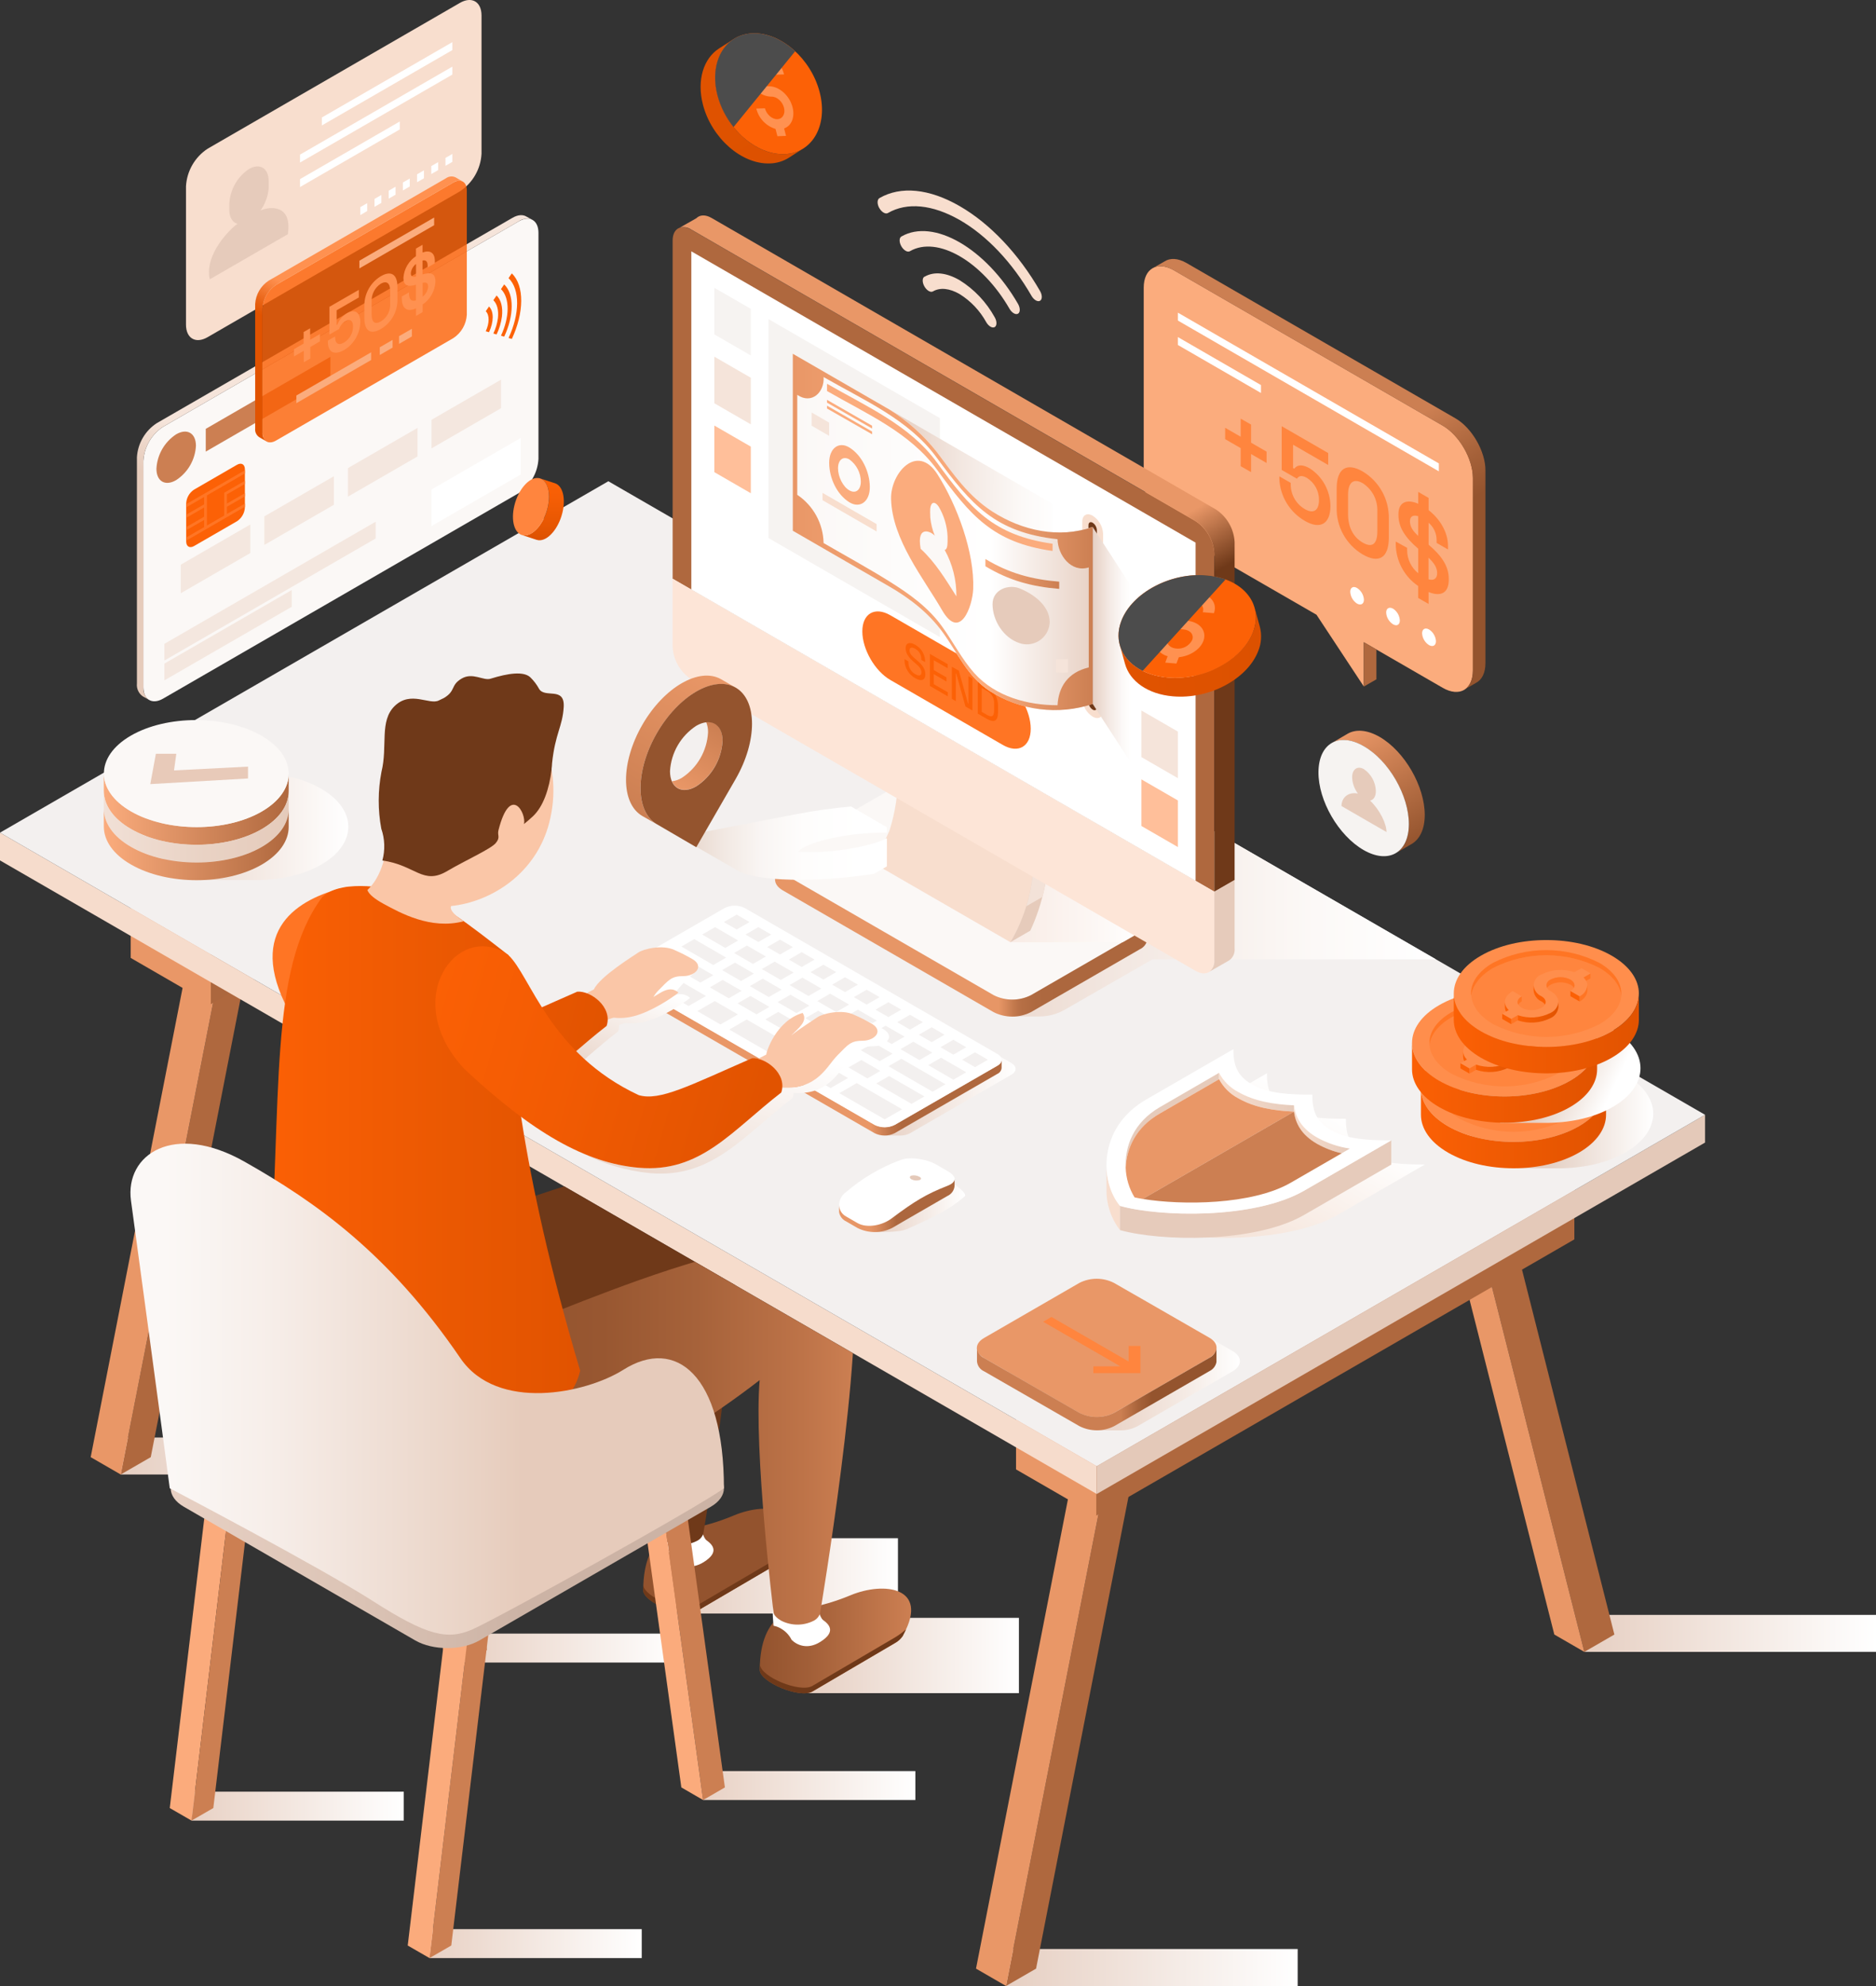 <?xml version="1.0" encoding="UTF-8"?><svg id="Layer_2" xmlns="http://www.w3.org/2000/svg" xmlns:xlink="http://www.w3.org/1999/xlink" viewBox="0 0 540.96 572.33"><rect x="0" y="0" width="540.96" height="572.33" fill="#333333" stroke="none"/><defs><style>.cls-1{fill:none;}.cls-2{fill:url(#linear-gradient);}.cls-3{clip-path:url(#clippath);}.cls-4{fill:#f3e2d8;}.cls-5{fill:#f3f0ef;}.cls-6{fill:#f6f3f1;}.cls-7{fill:#f6dccc;}.cls-8{fill:#fac6a7;}.cls-9{fill:#fb6005;}.cls-10{fill:#f9ab7d;}.cls-11{fill:#f8dece;}.cls-12{fill:#f4e7df;}.cls-13{fill:#f5e4da;}.cls-14{fill:#e99767;}.cls-15{fill:#e8cab9;}.cls-16{fill:#e4c9b9;}.cls-17{fill:#fff;}.cls-18{fill:#ffbf9a;}.cls-19{fill:#fbf8f6;}.cls-20{fill:#e79666;}.cls-21{fill:#e6cbbb;}.cls-22{fill:#fbac7d;}.cls-23{fill:#fbab7c;}.cls-24,.cls-25{fill:#fc6106;}.cls-26{fill:#ff9150;}.cls-27{fill:#fde5d7;}.cls-28{fill:#ff7524;}.cls-29{fill:#ff8e4c;}.cls-30{fill:#ff853e;}.cls-31{fill:#93532e;}.cls-32{fill:#94542e;}.cls-33{fill:#af683e;}.cls-34{fill:#ac673e;}.cls-35{fill:#ca7e52;}.cls-36{fill:#cc7f52;}.cls-37{fill:#c6bbb4;}.cls-38{fill:#6f3919;}.cls-39{fill:#4c4c4c;}.cls-40{clip-path:url(#clippath-1);}.cls-25{isolation:isolate;opacity:.8;}.cls-41{fill:url(#linear-gradient-8);}.cls-42{fill:url(#linear-gradient-9);}.cls-43{fill:url(#linear-gradient-3);}.cls-44{fill:url(#linear-gradient-4);}.cls-45{fill:url(#linear-gradient-2);}.cls-46{fill:url(#linear-gradient-6);}.cls-47{fill:url(#linear-gradient-7);}.cls-48{fill:url(#linear-gradient-5);}.cls-49{fill:url(#linear-gradient-57);}.cls-50{fill:url(#linear-gradient-58);}.cls-51{fill:url(#linear-gradient-55);}.cls-52{fill:url(#linear-gradient-56);}.cls-53{fill:url(#linear-gradient-53);}.cls-54{fill:url(#linear-gradient-54);}.cls-55{fill:url(#linear-gradient-51);}.cls-56{fill:url(#linear-gradient-52);}.cls-57{fill:url(#linear-gradient-50);}.cls-58{fill:url(#linear-gradient-41);}.cls-59{fill:url(#linear-gradient-40);}.cls-60{fill:url(#linear-gradient-43);}.cls-61{fill:url(#linear-gradient-42);}.cls-62{fill:url(#linear-gradient-45);}.cls-63{fill:url(#linear-gradient-46);}.cls-64{fill:url(#linear-gradient-44);}.cls-65{fill:url(#linear-gradient-49);}.cls-66{fill:url(#linear-gradient-47);}.cls-67{fill:url(#linear-gradient-48);}.cls-68{fill:url(#linear-gradient-14);}.cls-69{fill:url(#linear-gradient-18);}.cls-70{fill:url(#linear-gradient-22);}.cls-71{fill:url(#linear-gradient-20);}.cls-72{fill:url(#linear-gradient-21);}.cls-73{fill:url(#linear-gradient-23);}.cls-74{fill:url(#linear-gradient-15);}.cls-75{fill:url(#linear-gradient-19);}.cls-76{fill:url(#linear-gradient-16);}.cls-77{fill:url(#linear-gradient-17);}.cls-78{fill:url(#linear-gradient-13);}.cls-79{fill:url(#linear-gradient-12);}.cls-80{fill:url(#linear-gradient-10);}.cls-81{fill:url(#linear-gradient-11);}.cls-82{fill:url(#linear-gradient-27);}.cls-83{fill:url(#linear-gradient-24);}.cls-84{fill:url(#linear-gradient-26);}.cls-85{fill:url(#linear-gradient-38);}.cls-86{fill:url(#linear-gradient-35);}.cls-87{fill:url(#linear-gradient-37);}.cls-88{fill:url(#linear-gradient-34);}.cls-89{fill:url(#linear-gradient-39);}.cls-90{fill:url(#linear-gradient-36);}.cls-91{fill:url(#linear-gradient-25);}.cls-92{fill:url(#linear-gradient-28);}.cls-93{fill:url(#linear-gradient-29);}.cls-94{fill:url(#linear-gradient-33);}.cls-95{fill:url(#linear-gradient-30);}.cls-96{fill:url(#linear-gradient-32);}.cls-97{fill:url(#linear-gradient-31);}</style><linearGradient id="linear-gradient" x1="290.1" y1="7.32" x2="374.2" y2="7.32" gradientTransform="translate(0 574.33) scale(1 -1)" gradientUnits="userSpaceOnUse"><stop offset="0" stop-color="#e6cfc2"/><stop offset="1" stop-color="#fff"/></linearGradient><linearGradient id="linear-gradient-2" x1="34.81" y1="154.72" x2="118.91" y2="154.72" xlink:href="#linear-gradient"/><linearGradient id="linear-gradient-3" x1="456.86" y1="103.6" x2="540.96" y2="103.6" xlink:href="#linear-gradient"/><linearGradient id="linear-gradient-4" x1="252.33" y1="226.09" x2="278.32" y2="226.09" xlink:href="#linear-gradient"/><linearGradient id="linear-gradient-5" x1="241.96" y1="226.92" x2="275.26" y2="226.92" gradientTransform="translate(0 574.33) scale(1 -1)" gradientUnits="userSpaceOnUse"><stop offset=".26" stop-color="#e79666"/><stop offset=".34" stop-color="#d7895b"/><stop offset=".49" stop-color="#ae6940"/><stop offset=".49" stop-color="#ac673e"/></linearGradient><linearGradient id="linear-gradient-6" x1="356.69" y1="511.06" x2="431.75" y2="381.06" gradientTransform="translate(0 574.33) scale(1 -1)" gradientUnits="userSpaceOnUse"><stop offset=".5" stop-color="#cc7f52"/><stop offset=".62" stop-color="#a56139"/><stop offset=".69" stop-color="#94542e"/></linearGradient><linearGradient id="linear-gradient-7" x1="262.69" y1="313.54" x2="414.05" y2="313.54" gradientTransform="translate(0 574.33) scale(1 -1)" gradientUnits="userSpaceOnUse"><stop offset="0" stop-color="#e6cfc2"/><stop offset=".41" stop-color="#f3e8e2"/><stop offset=".77" stop-color="#fcf9f7"/><stop offset="1" stop-color="#fff"/></linearGradient><linearGradient id="linear-gradient-8" x1="-538.59" y1="303.5" x2="-431.19" y2="303.5" gradientTransform="translate(-207.7 574.33) rotate(-180)" gradientUnits="userSpaceOnUse"><stop offset=".24" stop-color="#ac673e"/><stop offset=".3" stop-color="#ae6940"/><stop offset=".34" stop-color="#b66f45"/><stop offset=".36" stop-color="#c47a4e"/><stop offset=".38" stop-color="#d7895b"/><stop offset=".4" stop-color="#e79666"/></linearGradient><linearGradient id="linear-gradient-9" x1="261.65" y1="315.76" x2="329.47" y2="315.76" gradientTransform="translate(0 574.33) scale(1 -1)" gradientUnits="userSpaceOnUse"><stop offset="0" stop-color="#f5e4da"/><stop offset=".32" stop-color="#f7e8e0"/><stop offset=".77" stop-color="#fcf6f3"/><stop offset="1" stop-color="#fff"/></linearGradient><linearGradient id="linear-gradient-10" x1="-432.67" y1="553.25" x2="-566.44" y2="321.54" gradientTransform="translate(-207.7 574.33) rotate(-180)" gradientUnits="userSpaceOnUse"><stop offset=".63" stop-color="#e99767"/><stop offset=".7" stop-color="#6f3919"/></linearGradient><linearGradient id="linear-gradient-11" x1="315.08" y1="388.43" x2="326.17" y2="388.43" xlink:href="#linear-gradient-7"/><linearGradient id="linear-gradient-12" x1="307.58" y1="640.31" x2="362.01" y2="640.31" gradientTransform="translate(-10.22 719.17) rotate(29.89) scale(1 -1) skewX(-29.73)" xlink:href="#linear-gradient-7"/><linearGradient id="linear-gradient-13" x1="228.61" y1="421.06" x2="315.08" y2="421.06" gradientTransform="translate(0 574.33) scale(1 -1)" gradientUnits="userSpaceOnUse"><stop offset="0" stop-color="#fbf8f6"/><stop offset=".66" stop-color="#fff"/><stop offset="1" stop-color="#e8d1c4"/></linearGradient><linearGradient id="linear-gradient-14" x1="228.61" y1="421.03" x2="315.08" y2="421.03" gradientTransform="translate(0 574.33) scale(1 -1)" gradientUnits="userSpaceOnUse"><stop offset="0" stop-color="#e99767"/><stop offset=".13" stop-color="#ed9c6c"/><stop offset=".64" stop-color="#fbac7d"/><stop offset="1" stop-color="#cc7f52"/></linearGradient><linearGradient id="linear-gradient-15" x1="284.15" y1="408.92" x2="305.43" y2="408.92" gradientTransform="translate(0 574.33) scale(1 -1)" gradientUnits="userSpaceOnUse"><stop offset="0" stop-color="#fbac7d"/><stop offset="1" stop-color="#cc7f52"/></linearGradient><linearGradient id="linear-gradient-16" x1="239.08" y1="258.72" x2="279.46" y2="258.72" gradientTransform="translate(13.38 574.33) scale(1 -1)" xlink:href="#linear-gradient"/><linearGradient id="linear-gradient-17" x1="-546.68" y1="270.47" x2="-435.98" y2="270.47" gradientTransform="translate(-257.86 574.33) rotate(-180)" gradientUnits="userSpaceOnUse"><stop offset=".26" stop-color="#af683e"/><stop offset=".29" stop-color="#bf7549"/><stop offset=".34" stop-color="#e89666"/><stop offset=".34" stop-color="#e99767"/></linearGradient><linearGradient id="linear-gradient-18" x1="174.04" y1="258.69" x2="187.45" y2="290.89" xlink:href="#linear-gradient"/><linearGradient id="linear-gradient-19" x1="194.98" y1="217.37" x2="219.86" y2="277.07" xlink:href="#linear-gradient"/><linearGradient id="linear-gradient-20" x1="232.61" y1="97.23" x2="293.81" y2="97.23" xlink:href="#linear-gradient"/><linearGradient id="linear-gradient-21" x1="197.73" y1="120.18" x2="258.93" y2="120.18" xlink:href="#linear-gradient"/><clipPath id="clippath"><polygon class="cls-1" points="316.25 430.54 60.78 283.05 60.78 289.4 61.15 289.25 34.81 424.93 290.1 572.33 316.46 436.57 316.07 436.79 316.25 430.54 316.25 430.54"/></clipPath><linearGradient id="linear-gradient-22" x1="123.85" y1="14.2" x2="185.05" y2="14.2" gradientTransform="translate(0 574.33) scale(1 -1)" gradientUnits="userSpaceOnUse"><stop offset="0" stop-color="#e8d1c4"/><stop offset="1" stop-color="#fff"/></linearGradient><linearGradient id="linear-gradient-23" x1="202.75" y1="59.75" x2="263.95" y2="59.75" xlink:href="#linear-gradient-22"/><linearGradient id="linear-gradient-24" x1="55.23" y1="53.81" x2="116.43" y2="53.81" xlink:href="#linear-gradient-22"/><linearGradient id="linear-gradient-25" x1="134.13" y1="99.37" x2="195.33" y2="99.37" xlink:href="#linear-gradient-22"/><linearGradient id="linear-gradient-26" x1="208.75" y1="145.42" x2="47.64" y2="145.42" gradientTransform="translate(0 574.33) scale(1 -1)" gradientUnits="userSpaceOnUse"><stop offset=".36" stop-color="#ccb3a5"/><stop offset=".67" stop-color="#dcc4b6"/><stop offset="1" stop-color="#e8d1c4"/></linearGradient><clipPath id="clippath-1"><polygon class="cls-1" points="316.25 430.54 60.78 283.05 60.78 289.4 61.15 289.25 34.81 424.93 290.1 572.33 316.46 436.57 316.07 436.79 316.25 430.54 316.25 430.54"/></clipPath><linearGradient id="linear-gradient-27" x1="-1103.52" y1="101.43" x2="-1059.86" y2="101.43" gradientTransform="translate(-840.78 574.33) rotate(-180)" gradientUnits="userSpaceOnUse"><stop offset="0" stop-color="#cc7f52"/><stop offset=".02" stop-color="#cb7e51"/><stop offset=".67" stop-color="#a25f38"/><stop offset="1" stop-color="#93532e"/></linearGradient><linearGradient id="linear-gradient-28" x1="-1087.18" y1="161.16" x2="-918.3" y2="161.16" gradientTransform="translate(-840.78 574.33) rotate(-180)" gradientUnits="userSpaceOnUse"><stop offset="0" stop-color="#cc7f52"/><stop offset=".09" stop-color="#bd7348"/><stop offset=".27" stop-color="#a6623a"/><stop offset=".43" stop-color="#985731"/><stop offset=".58" stop-color="#93532e"/></linearGradient><linearGradient id="linear-gradient-29" x1="174" y1="267.36" x2="69.33" y2="291.36" gradientTransform="translate(0 574.33) scale(1 -1)" gradientUnits="userSpaceOnUse"><stop offset="0" stop-color="#e15300"/><stop offset=".58" stop-color="#f25b03"/><stop offset="1" stop-color="#fb6005"/></linearGradient><linearGradient id="linear-gradient-30" x1="-1008.08" y1="239.65" x2="-918.31" y2="239.65" gradientTransform="translate(-840.78 574.33) rotate(-180)" gradientUnits="userSpaceOnUse"><stop offset="0" stop-color="#e15300"/><stop offset=".41" stop-color="#ea5802"/><stop offset="1" stop-color="#fb6005"/></linearGradient><linearGradient id="linear-gradient-31" x1="219.08" y1="253.24" x2="122.41" y2="280.58" xlink:href="#linear-gradient-29"/><linearGradient id="linear-gradient-32" x1="208.75" y1="173.99" x2="47.64" y2="173.99" gradientTransform="translate(0 574.33) scale(1 -1)" gradientUnits="userSpaceOnUse"><stop offset=".36" stop-color="#e6cbbb"/><stop offset=".44" stop-color="#e9d2c4"/><stop offset=".8" stop-color="#f6ede8"/><stop offset="1" stop-color="#fbf8f6"/></linearGradient><linearGradient id="linear-gradient-33" x1="-1113.22" y1="208.28" x2="-1140.98" y2="256.35" gradientTransform="translate(-760.58 574.33) rotate(-180)" gradientUnits="userSpaceOnUse"><stop offset="0" stop-color="#f3ded1"/><stop offset="1" stop-color="#fff"/></linearGradient><linearGradient id="linear-gradient-34" x1="-1133.7" y1="259.55" x2="-1112.11" y2="259.55" gradientTransform="translate(-760.58 574.33) rotate(-180)" gradientUnits="userSpaceOnUse"><stop offset="0" stop-color="#e6cbbb"/><stop offset="1" stop-color="#f8dece"/></linearGradient><linearGradient id="linear-gradient-35" x1="-1149.81" y1="248.87" x2="-1133.7" y2="248.87" xlink:href="#linear-gradient-34"/><linearGradient id="linear-gradient-36" x1="390.9" y1="364.2" x2="409.28" y2="332.36" gradientTransform="translate(0 574.33) scale(1 -1)" gradientUnits="userSpaceOnUse"><stop offset="0" stop-color="#e99767"/><stop offset=".3" stop-color="#cf8255"/><stop offset="1" stop-color="#94542e"/></linearGradient><linearGradient id="linear-gradient-37" x1="422.23" y1="253.41" x2="476.72" y2="253.41" gradientTransform="translate(0 574.33) scale(1 -1)" gradientUnits="userSpaceOnUse"><stop offset=".45" stop-color="#e4d0c4"/><stop offset="1" stop-color="#fff"/></linearGradient><linearGradient id="linear-gradient-38" x1="409.74" y1="249.15" x2="463.12" y2="249.15" gradientTransform="translate(0 574.33) scale(1 -1)" gradientUnits="userSpaceOnUse"><stop offset="0" stop-color="#fb6005"/><stop offset="1" stop-color="#e15300"/></linearGradient><linearGradient id="linear-gradient-39" x1="428.2" y1="255.22" x2="439.91" y2="255.22" xlink:href="#linear-gradient-38"/><linearGradient id="linear-gradient-40" x1="448.66" y1="264.31" x2="463.54" y2="257.1" gradientTransform="translate(0 574.33) scale(1 -1)" gradientUnits="userSpaceOnUse"><stop offset="0" stop-color="#e4d0c4"/><stop offset="1" stop-color="#fff"/></linearGradient><linearGradient id="linear-gradient-41" x1="407.17" y1="262.27" x2="460.54" y2="262.27" xlink:href="#linear-gradient-38"/><linearGradient id="linear-gradient-42" x1="425.62" y1="268.34" x2="437.33" y2="268.34" xlink:href="#linear-gradient-38"/><linearGradient id="linear-gradient-43" x1="419.21" y1="276.5" x2="472.58" y2="276.5" xlink:href="#linear-gradient-38"/><linearGradient id="linear-gradient-44" x1="437.66" y1="282.59" x2="449.37" y2="282.59" xlink:href="#linear-gradient-38"/><linearGradient id="linear-gradient-45" x1="37.48" y1="375.78" x2="125.03" y2="527.41" gradientTransform="translate(0 574.33) scale(1 -1)" gradientUnits="userSpaceOnUse"><stop offset=".32" stop-color="#e6cbbb"/><stop offset=".41" stop-color="#f5e4da"/></linearGradient><linearGradient id="linear-gradient-46" x1="41.74" y1="336.12" x2="100.44" y2="336.12" xlink:href="#linear-gradient"/><linearGradient id="linear-gradient-47" x1="29.94" y1="341.17" x2="83.24" y2="341.17" gradientTransform="translate(0 574.33) scale(1 -1)" gradientUnits="userSpaceOnUse"><stop offset="0" stop-color="#fbac7d"/><stop offset="1" stop-color="#af683e"/></linearGradient><linearGradient id="linear-gradient-48" x1="29.94" y1="336.08" x2="83.24" y2="336.08" gradientTransform="translate(0 574.33) scale(1 -1)" gradientUnits="userSpaceOnUse"><stop offset="0" stop-color="#f1e0d6"/><stop offset=".55" stop-color="#e9d2c4"/><stop offset="1" stop-color="#e5cbbb"/></linearGradient><linearGradient id="linear-gradient-49" y1="330.96" y2="330.96" xlink:href="#linear-gradient-47"/><linearGradient id="linear-gradient-50" x1="71.66" y1="450.11" x2="118.24" y2="530.79" gradientTransform="translate(0 574.33) scale(1 -1)" gradientUnits="userSpaceOnUse"><stop offset=".33" stop-color="#e15300"/><stop offset=".36" stop-color="#e76011"/><stop offset=".42" stop-color="#f7813c"/><stop offset=".45" stop-color="#ff9150"/></linearGradient><linearGradient id="linear-gradient-51" x1="305.37" y1="351.14" x2="346.22" y2="351.14" gradientTransform="translate(50.5 567.5) rotate(-5.12) scale(1 -1)" gradientUnits="userSpaceOnUse"><stop offset="0" stop-color="#e15300"/><stop offset="1" stop-color="#dc5100"/></linearGradient><linearGradient id="linear-gradient-52" x1="223.69" y1="525.83" x2="203.94" y2="559.67" gradientTransform="translate(0 574.33) scale(1 -1)" gradientUnits="userSpaceOnUse"><stop offset="0" stop-color="#dc5100"/><stop offset="1" stop-color="#e15300"/></linearGradient><linearGradient id="linear-gradient-53" x1="156.53" y1="418.62" x2="156.53" y2="436.44" gradientTransform="translate(0 574.33) scale(1 -1)" gradientUnits="userSpaceOnUse"><stop offset="0" stop-color="#dc5100"/><stop offset=".21" stop-color="#e55602"/><stop offset=".7" stop-color="#f65e05"/><stop offset="1" stop-color="#fc6106"/></linearGradient><linearGradient id="linear-gradient-54" x1="195.79" y1="331.34" x2="255.75" y2="331.34" gradientTransform="translate(0 574.33) scale(1 -1)" gradientUnits="userSpaceOnUse"><stop offset="0" stop-color="#e4d0c4"/><stop offset=".05" stop-color="#e8d7cd"/><stop offset=".22" stop-color="#f2e9e3"/><stop offset=".39" stop-color="#f9f5f3"/><stop offset=".6" stop-color="#fefdfc"/><stop offset=".88" stop-color="#fff"/></linearGradient><linearGradient id="linear-gradient-55" x1="197.03" y1="346.24" x2="207.75" y2="364.81" gradientTransform="translate(0 574.33) scale(1 -1)" gradientUnits="userSpaceOnUse"><stop offset="0" stop-color="#e99767"/><stop offset="1" stop-color="#cc7f52"/></linearGradient><linearGradient id="linear-gradient-56" x1="181.62" y1="341.24" x2="204.36" y2="380.64" gradientTransform="translate(0 574.33) scale(1 -1)" gradientUnits="userSpaceOnUse"><stop offset="0" stop-color="#cc7f52"/><stop offset="1" stop-color="#e99767"/></linearGradient><linearGradient id="linear-gradient-57" x1="288.43" y1="182.02" x2="357.53" y2="182.02" gradientTransform="translate(0 574.33) scale(1 -1)" gradientUnits="userSpaceOnUse"><stop offset=".37" stop-color="#e8d1c4"/><stop offset=".52" stop-color="#ecd8cd"/><stop offset=".78" stop-color="#f5ebe5"/><stop offset="1" stop-color="#fff"/></linearGradient><linearGradient id="linear-gradient-58" x1="281.72" y1="174" x2="350.79" y2="174" gradientTransform="translate(0 574.33) scale(1 -1)" gradientUnits="userSpaceOnUse"><stop offset=".6" stop-color="#cc7f52"/><stop offset=".68" stop-color="#a56139"/><stop offset=".73" stop-color="#94542e"/></linearGradient></defs><g id="Boydoingonlinepayment"><g id="Objects"><g id="Button-2"><path class="cls-2" d="M290.1,561.67h84.1v10.66h-84.1v-10.66Z"/><path class="cls-45" d="M34.81,414.27H118.91v10.66H34.81v-10.66Z"/><path class="cls-43" d="M456.86,465.39h84.1v10.66h-84.1v-10.66Z"/><path class="cls-33" d="M456.86,476.05l-28.48-112.43,8.66-5,28.48,112.43-8.66,5Zm-158.1,91.28l28.48-145.32-8.66,5-28.48,145.32,8.66-5Z"/><path class="cls-14" d="M290.1,572.33l-8.66-5,28.48-145.32,8.66,5-28.48,145.32Zm166.76-96.28l-8.66-5-28.48-112.43,8.66,5,28.48,112.43Z"/><path class="cls-33" d="M316.07,408.79v28l137.91-79.62v-28l-137.91,79.62Z"/><path class="cls-14" d="M292.98,395.46v28l23.09,13.33v-28l-23.09-13.33Z"/><path class="cls-34" d="M201.57,311.78l-28.49-95.56,8.66-5,28.49,95.56-8.66,5Z"/><path class="cls-33" d="M43.47,419.93l28.48-145.32-8.66,5-28.48,145.32s8.66-5,8.66-5Z"/><path class="cls-14" d="M34.81,424.93l-8.66-5,28.48-145.32,8.66,5-28.48,145.32Z"/><path class="cls-20" d="M201.57,311.78l-8.66-5-28.49-95.56,8.66,5,28.49,95.56Z"/><path class="cls-34" d="M60.78,261.4v28l137.91-79.62v-28L60.78,261.4Z"/><path class="cls-14" d="M37.69,248.06v28l23.09,13.34v-28l-23.09-13.34Z"/><path class="cls-7" d="M316.25,430.54L0,247.96v-8l316.25,182.59v7.99h0Z"/><path class="cls-16" d="M316.25,422.55l175.42-101.28v8l-175.42,101.28v-8Z"/><path class="cls-5" d="M0,239.96l175.42-101.27,316.25,182.58-175.42,101.28L0,239.96Z"/><path class="cls-44" d="M275.29,341.38s-.67,2.49-2.07,3.3l-13.22,7.63-.67-.46s-3.12,1.62-7,3.23c7.44,0,8.54-.52,9.95-1.22,8.24-3.67,11.88-5.65,15.9-9.08,.91-.83-2.89-3.4-2.89-3.4h0Z"/><path class="cls-17" d="M273.21,337.47c1.31,.75,2.06,1.54,2.08,2.27s-.82,1.54-2.26,2.07c-5.93,2.32-9.36,4.42-15.73,9.18-2.76,2.18-7.29,3.07-10.06,1.47l-3.22-1.86c-1.23-.64-2.02-1.89-2.06-3.28,.02-1.48,.74-2.87,1.95-3.73,4.68-4.03,10.04-7.19,15.84-9.32,2.74-1,7.46-.26,10.23,1.34l3.23,1.86Z"/><path class="cls-48" d="M273.03,341.81c-5.93,2.32-9.36,4.42-15.73,9.18-2.76,2.18-7.29,3.07-10.06,1.47l-3.22-1.86c-1.23-.64-2.02-1.89-2.06-3.28v2c.2,1.18,.98,2.19,2.07,2.69l3.22,1.87c3.14,1.58,6.86,1.58,10,0l15.93-9.21c1.18-.52,1.98-1.64,2.08-2.93v-2c.06,.81-.78,1.54-2.23,2.07h0Z"/><path class="cls-16" d="M262.85,339.88c-.64-.36-.66-.89,0-1.1,.78-.16,1.6-.03,2.3,.36,.57,.32,.61,.72,0,.94-.76,.22-1.59,.15-2.3-.2h0Z"/><path class="cls-22" d="M416.02,122.64l-77.48-44.74c-4.81-2.77-8.74-.52-8.74,5v55.48c0,5.53,3.93,12.32,8.74,15.09l41.08,23.69,13.64,20.67v-12.75l22.76,13.14c4.8,2.77,8.73,.52,8.73-5v-55.49c0-5.52-3.93-12.32-8.73-15.09h0Z"/><path class="cls-17" d="M339.65,90.1l75.25,43.45v2.28l-75.25-43.45v-2.28Zm0,7.04l23.96,13.83v2.28l-23.96-13.83v-2.28Zm70.42,85.39c0-1.25,.88-1.75,2-1.13,1.17,.74,1.91,2,2,3.38,0,1.25-.88,1.75-2,1.13-1.17-.74-1.91-2-2-3.38Zm-10.36-5.99c0-1.24,.88-1.74,2-1.12,1.15,.75,1.87,2.01,1.95,3.38,0,1.24-.87,1.75-1.95,1.12-1.17-.74-1.92-2-2-3.38Zm-10.36-5.98c0-1.24,.88-1.75,1.95-1.12,1.17,.74,1.92,2,2,3.38,0,1.24-.88,1.74-2,1.12-1.15-.75-1.87-2.01-1.95-3.38Z"/><path class="cls-30" d="M365.23,130.16l-4.47-2.58v-5.22l-3-1.71v5.21l-4.48-2.58v3.28l4.48,2.58v5.21l3,1.71v-5.21l4.47,2.58v-3.27Zm12.46,4.83c-2.77-1.59-3.94-.63-4.48,.08l-.34-.2v-6.71l10.12,5.84v-3.44l-13.4-7.73v12.6l4.39,2.53c.37-.61,1.17-1.23,2.88-.24,2.19,1.37,3.51,3.78,3.48,6.37,0,3-1.54,4.1-4.08,2.63-2.54-1.48-4.09-4.2-4.07-7.14v-.42l-3.28-1.89v.69c.2,5.08,3.02,9.69,7.44,12.2,4.39,2.53,7.29,.77,7.29-4.32-.04-4.39-2.27-8.47-5.95-10.86h0Zm22.79,14.51c.12-5.56-2.75-10.76-7.52-13.62-4.56-2.64-7.52-1-7.52,4.93v5.36c-.16,5.57,2.72,10.79,7.52,13.62,4.56,2.63,7.53,1.13,7.53-4.94v-5.35Zm-7.53,6.87c-2.82-1.63-4.22-4.57-4.22-8.14v-5.71c0-3.41,1.51-4.83,4.22-3.27,2.76,1.77,4.36,4.87,4.22,8.14v5.71c0,3.48-1.31,4.95-4.22,3.27Zm19-9.37v-3.51l-3-1.73v3.41c-3.28-1.43-5.7-.47-5.7,3v.2c0,3.74,2.08,6.64,5.7,9.75v7.08c-2.04-1.64-3.21-4.12-3.19-6.73v-.59l-3.29-1.82v.76c.06,4.84,2.47,9.34,6.47,12.06v3.44l3,1.73v-3.44c3.42,1.41,5.81,.37,5.82-3.47v-.32c0-3.74-2.13-6.71-5.81-9.85v-6.33c1.46,1.25,2.31,3.08,2.31,5v.82l3.28,1.89v-1.08c-.02-3.9-2.33-7.73-5.61-10.27h.02Zm2.46,18.17c0,1.47-.86,2.26-2.48,1.78v-6.23c1.6,1.53,2.48,2.83,2.48,4.45Zm-5.47-10.74c-1.45-1.33-2.37-2.58-2.37-4.22,0-1.41,.94-1.91,2.37-1.45v5.67Z"/><path class="cls-46" d="M419.66,120.54l-77.49-44.73c-2.52-1.46-4.8-1.52-6.4-.45l-3.29,1.88c1.57-.84,3.7-.69,6,.66l77.48,44.74c4.8,2.77,8.73,9.57,8.74,15.09v55.48c0,2.66-.92,4.56-2.4,5.51l3.31-1.92c1.68-.86,2.73-2.84,2.73-5.69v-55.47c.05-5.48-3.86-12.33-8.68-15.1h0Z"/><path class="cls-33" d="M393.26,197.87l3.64-2.1v-8.6l-3.64-2.09v12.79h0Z"/><path class="cls-47" d="M332.34,276.46h81.71l-82.85-47.83-66.26,38c-3,1.72-3,4.52,0,6.23,0,0,31.65,18.27,31.8,18.34l-4.83,1.74h7.76c2.61,0,5.18-.69,7.44-2l25.23-14.48Z"/><path class="cls-19" d="M257.09,227.34c3.39-1.72,7.4-1.72,10.79,0l60.8,35.1c3,1.71,3,4.51,0,6.23l-31.38,18.11c-3.39,1.72-7.4,1.72-10.79,0l-60.8-35.1c-3-1.71-3-4.51,0-6.23l31.38-18.11Z"/><path class="cls-41" d="M225.71,251.68l60.8,35.1c3.39,1.72,7.4,1.72,10.79,0l31.38-18.11c1.2-.55,2.04-1.69,2.21-3v4.78c-.12,1.36-.97,2.56-2.22,3.12l-31.38,18.11c-3.39,1.72-7.4,1.72-10.79,0l-60.8-35.1c-1.54-.89-2.27-2.07-2.21-3.25v-4.65c.17,1.32,1.01,2.45,2.22,3h0Z"/><path class="cls-42" d="M290.25,245.57h-28.6c.25,1.23,1.06,2.26,2.2,2.79l33.49,19.34-.24,.52-5.76,3.33h32.36l5.77-3.33-39.22-22.65Z"/><path class="cls-11" d="M256.48,239.39c1.7-5.33,2.53-10.9,2.45-16.5l4.32-2.49c0,1.11,0,2.78-.15,4.9l35.05,20.24c.19,9.13-2.16,18.13-6.78,26l-39.23-22.64,4.34-9.51Z"/><path class="cls-37" d="M258.9,222.89l39.22,22.65,4.32-2.49-39.22-22.65-4.32,2.49Z"/><path class="cls-21" d="M291.34,271.54c4.62-7.87,6.97-16.87,6.78-26l4.32-2.49c.13,8.68-1.7,17.28-5.34,25.16l-5.76,3.33Z"/><path class="cls-4" d="M295.96,261.16l4.64-2.68c.7-2.74,1.2-5.53,1.5-8.34l-4.36,2.52c-.34,2.88-.94,5.72-1.78,8.5h0Z"/><path class="cls-33" d="M193.96,69.31c0-3.42,2.42-4.82,5.39-3.11l145.41,84c3.18,2.09,5.18,5.55,5.4,9.35v97.41l-156.2-90.18V69.31Z"/><path class="cls-80" d="M205.2,62.82l145.41,84c3.18,2.09,5.18,5.55,5.4,9.35v97.47l-5.85,3.37v-97.51c-.22-3.8-2.22-7.26-5.4-9.35L199.35,66.16c-.95-.64-2.12-.86-3.23-.61l4.68-2.66c.98-.99,2.59-1.12,4.4-.07h0Z"/><path class="cls-27" d="M350.16,256.96v19.71c0,3.43-2.43,4.83-5.4,3.12l-145.41-84c-3.17-2.09-5.17-5.55-5.39-9.34v-19.67l156.2,90.18Z"/><path class="cls-21" d="M350.16,276.67v-19.71l5.85-3.37v19.7c.14,1.37-.47,2.71-1.6,3.5l-5.61,3.21c.96-.83,1.47-2.07,1.36-3.33Z"/><path class="cls-17" d="M199.35,169.9l145.41,83.95v-97.47L199.35,72.43v97.47Z"/><path class="cls-6" d="M271.03,183.6l-49.41-28.53v-63.1l49.41,28.53v63.1Zm-54.53-81.16l-10.51-6.07v-13.43l10.51,6.07v13.43Z"/><path class="cls-13" d="M216.5,122.29l-10.51-6.07v-13.43l10.51,6.07v13.43Z"/><path class="cls-18" d="M216.5,142.14l-10.51-6.07v-13.43l10.51,6.07v13.43h0Z"/><path class="cls-13" d="M339.65,224.26l-10.51-6.07v-13.43l10.51,6.07v13.43Z"/><path class="cls-18" d="M339.65,244.11l-10.51-6.07v-13.43l10.51,6.07v13.43Z"/><path class="cls-28" d="M256.74,177.31l32.41,18.7c4.46,2.58,8.07,8.84,8.07,14s-3.61,7.24-8.07,4.66l-32.41-18.71c-4.46-2.57-8.08-8.84-8.08-14s3.62-7.23,8.08-4.65Z"/><path class="cls-24" d="M266.83,194.34c0-1.59-.93-2.8-2.43-4.06l-.4-.34c-1-.87-1.73-1.52-1.73-2.53,0-.84,.67-1,1.59-.47,1.06,.55,1.75,1.63,1.79,2.82v.4l1.11,.64v-.49c-.12-1.91-1.22-3.62-2.9-4.52-1.52-.87-2.71-.54-2.71,1s.94,2.79,2.44,4.05l.4,.35c1.07,.9,1.72,1.63,1.72,2.55s-.59,1.24-1.72,.59c-1.28-.69-2.07-2.03-2.05-3.48v-.26l-1.12-.65v.32c.02,2.18,1.23,4.17,3.14,5.21,1.65,.95,2.87,.62,2.87-1.13h0Zm2.43,2.82v-2.88l3.66,2.12v-1.19l-3.66-2.11v-2.83l4,2.3v-1.18l-5.11-2.95v9.24l5.16,3v-1.18l-4.05-2.34Zm10-2.29v7.93l-.13-.08-2.65-9.46-2-1.1v9.25l1.14,.65v-8l.13,.08,2.65,9.47,2,1.15v-9.24l-1.14-.65Zm8.53,10.44v-1.8c.08-2.34-1.18-4.51-3.25-5.6l-2.59-1.49v9.24l2.59,1.49c2.08,1.21,3.24,.72,3.24-1.84h.01Zm-3.25,.67l-1.46-.84v-6.89l1.46,.84c1.39,.7,2.22,2.16,2.12,3.71v1.92c-.01,1.72-.61,2.14-2.13,1.26h.01Z"/><path class="cls-11" d="M315.08,148.62c-1.63-.94-3-.18-3,1.71v51.08c.12,2.09,1.24,3.99,3,5.12,1.64,.95,3,.18,3-1.7v-51.08c-.12-2.09-1.24-4-3-5.13Z"/><path class="cls-38" d="M315.08,150.64c-.66-.38-1.21-.07-1.21,.7v51.08c.05,.85,.5,1.62,1.21,2.09,.67,.39,1.21,.08,1.21-.69v-51.08c-.05-.85-.5-1.63-1.21-2.1h0Z"/><path class="cls-81" d="M326.17,219.91l-11.09-17.06v-50.98l11.09,17.06v50.98Z"/><path class="cls-79" d="M303.55,181.19l-47.13-27.21v-35.98l47.13,27.22v35.97h0Z"/><path class="cls-78" d="M315.08,202.85c-9.98,3.3-20.91,1.92-29.75-3.76-6.45-4.24-9.09-10.82-13.45-16.84-9.9-13.65-28.94-21.05-43.27-29.33v-51l27.81,16.05c5.23,3.27,9.86,7.41,13.68,12.24,4.74,6.38,8.34,13.42,15.22,17.86,8.85,5.67,19.78,7.06,29.76,3.77v51.01Z"/><path class="cls-68" d="M228.61,101.95v51l27.81,16.06c6.23,3.6,11.48,7.79,15.46,13.27,4.36,6,7,12.6,13.45,16.84,8.84,5.68,19.77,7.06,29.75,3.76v-51c-9.65,3.36-20.33,1.11-29-4.5-6.88-4.45-11.21-10.75-15.95-17.13-3.82-4.83-8.45-8.97-13.68-12.24-9.77-5.62-18.19-10.49-27.84-16.06h0Zm76.34,53.44c.08,4.57,3.92,9.73,9,8.13v28.83c-6,1.41-8.71,5.58-9,10.89-8.53,0-17.88-2.44-24-9.25-3.61-4.05-6.1-9-9.22-13.33-4-5.6-9.44-9.46-15.36-13.16-6.16-3.85-12.83-7.49-18.88-11-.11-5.59-2.94-10.78-7.59-13.9v-28.81c4.15,2.85,7.89-.75,7.59-5.13,11.56,6.68,24.54,12.18,32.59,23.19,10,13.6,16.88,21.59,34.87,23.54h0Z"/><path class="cls-22" d="M256.95,143.8c-.19-7.48,7.54-16.24,13.37-7.11,5.72,9,10.72,22.61,10.31,33.06-.2,4.9-3.76,15.14-9,6.06s-14.38-20.27-14.68-32.01Z"/><path class="cls-19" d="M272.4,158.47c.51,0,.83-.81,.84-2.28v-1.53c-.12-3.05-1-6.02-2.55-8.64-1.37-2-2.58-1.2-2.48,1.61l.05,1.57c.18,1.78,.61,3.52,1.29,5.18-1.07-1.22-5.33-3.22-4.07,3.78,4.27,3.92,7.22,8.86,10.3,13.7,.05-4.68-1.11-9.3-3.38-13.39h0Z"/><path class="cls-22" d="M244.93,128.97c-3.06-1.89-5.88,.22-5.83,4.52s2.19,9,5.83,11.26c3.06,1.88,5.95-.2,5.89-4.49s-2.24-9.04-5.89-11.29Zm0,12.35c-1.81-1-3.28-3.89-3.28-6.35s1.47-3.61,3.28-2.57c2.04,1.48,3.26,3.84,3.3,6.36,0,2.46-1.49,3.6-3.3,2.56h0Z"/><path class="cls-21" d="M302.69,179.16c-.08-4.75-4.85-8.07-8.72-9.61-3.12-1.23-7.76,.3-7.76,4.57,0,4.64,3.1,9.69,7.76,11.21,3.44,1.18,7.18-.65,8.36-4.08,.23-.67,.35-1.38,.36-2.09h0Z"/><path class="cls-11" d="M237.19,142.04l15.59,9v2.12l-15.59-9v-2.12Z"/><path class="cls-22" d="M238.48,115.23l13,7.46v.81l-13-7.46v-.81Zm0,1.68l13,7.46v.79l-13-7.43v-.82Z"/><path class="cls-22" d="M238.48,110.6c11.29,6.52,23.82,11.89,31.67,22.66,9.6,13.16,16.11,21,33.37,23.44v2.08c-17.26-2.44-23.71-10.25-33.3-23.4-7.86-10.78-20.44-16.17-31.74-22.69v-2.09Z"/><path class="cls-74" d="M284.15,161.1c6.86,4.12,13.36,5.88,21.28,6.53v2.08c-7.92-.65-14.42-2.4-21.28-6.52v-2.09Z"/><path class="cls-13" d="M239.1,125.61l-5.06-2.93v-3.81l5.06,2.93v3.81Z"/><path class="cls-13" d="M307.94,193.76c-1.15,.08-2.31,.08-3.46,0v-3.81c1.15,.08,2.31,.08,3.46,0v3.81Z"/><path class="cls-76" d="M291.63,306.35l-4.15-2.4c1.61,.93,1.61,2.45,0,3.38l-29.17,16.83c-1.84,.93-4.01,.93-5.85,0l4.07,2.35-1.29,.74h4.16c1.07,.04,2.13-.2,3.07-.7l29.16-16.84c1.61-.91,1.61-2.43,0-3.36Z"/><path class="cls-77" d="M179.33,282.16l72.84,42c1.84,.93,4.01,.93,5.85,0l29.6-17.09c.64-.29,1.09-.89,1.2-1.59v2.3c-.07,.74-.53,1.38-1.21,1.69l-29.6,17.08c-1.84,.93-4.01,.93-5.85,0l-72.84-42c-.73-.32-1.2-1.04-1.2-1.84v-2.25c.05,.75,.52,1.41,1.21,1.7h0Z"/><path class="cls-17" d="M258.02,324.16c-1.84,.93-4.01,.93-5.85,0l-72.84-42c-1.61-.93-1.61-2.45,0-3.38l29.6-17.09c1.84-.92,4.01-.92,5.85,0l72.84,42.06c1.61,.93,1.61,2.45,0,3.38l-29.6,17.03Z"/><path class="cls-5" d="M212.43,267.86l-3.71-2.14,3.71-2.14,3.71,2.14-3.71,2.14Zm6.25,3.61l-3.71-2.14,3.71-2.15,3.71,2.15-3.71,2.14Zm6.25,3.61l-3.71-2.15,3.71-2.14,3.71,2.14-3.71,2.15Zm6.25,3.6l-3.71-2.14,3.71-2.14,3.71,2.14-3.71,2.14Zm6.25,3.61l-3.71-2.14,3.71-2.14,3.7,2.14-3.7,2.14Zm6.24,3.61l-3.71-2.14,3.71-2.14,3.71,2.14-3.71,2.14Zm6.25,3.61l-3.71-2.15,3.71-2.14,3.71,2.14-3.71,2.15Zm6.25,3.6l-3.71-2.14,3.71-2.14,3.71,2.14-3.71,2.14Zm6.25,3.61l-3.71-2.14,3.71-2.14,3.71,2.14-3.71,2.14Zm6.25,3.61l-3.71-2.14,3.71-2.15,3.7,2.15-3.7,2.14Zm6.24,3.61l-3.71-2.15,3.71-2.14,3.71,2.14-3.71,2.15Zm6.25,3.6l-3.71-2.14,3.71-2.14,3.71,2.14-3.71,2.14Zm-72.02-34.36l-6.66-3.85,3.71-2.15,6.67,3.86-3.72,2.14Zm-3.45,4.92l-9.2-5.32,3.71-2.14,9.2,5.32-3.71,2.14Zm-3.71,5.07l-11.74-6.78,3.71-2.14,11.74,6.78-3.71,2.14Zm-12.63,1.44l-6.67-3.85,5.02-2.9,6.67,3.85-5.02,2.9Zm9.21,5.31l-6.67-3.85,5.02-2.9,6.67,3.86-5.02,2.89Zm9.2,5.32l-6.67-3.85,5.03-2.9,6.67,3.85-5.03,2.9Zm31.75,18.33l-6.67-3.85,5.02-2.9,6.67,3.85-5.02,2.9Zm15.61,9.01l-13.09-7.55,5.03-2.9,13.08,7.55-5.02,2.9Zm-24.8-14.32l-20.02-11.55,5.02-2.9,20.02,11.55-5.02,2.9Zm-13.18-30.47l-5.46-3.15,3.71-2.14,5.46,3.15-3.71,2.14Zm-3.45,4.93l-5.46-3.15,3.71-2.15,5.46,3.16-3.71,2.14h0Zm-3.54,4.97l-5.46-3.15,3.71-2.14,5.46,3.15-3.71,2.14Zm8,4.62l-5.46-3.15,3.71-2.14,5.46,3.15-3.71,2.14Zm7.99,4.61l-5.45-3.14,3.71-2.15,5.45,3.15-3.71,2.14h0Zm8,4.62l-5.46-3.15,3.71-2.14,5.46,3.15-3.71,2.14Zm8,4.62l-5.46-3.15,3.71-2.14,5.46,3.15-3.71,2.14Zm7.99,4.62l-5.45-3.16,3.71-2.14,5.46,3.15-3.72,2.15h0Zm12.72,7.34l-10.18-5.88,3.71-2.14,10.18,5.87-3.71,2.15h0Zm-41.16-30.78l-5.46-3.16,3.71-2.14,5.46,3.15-3.71,2.15h0Zm7.99,4.61l-5.45-3.15,3.71-2.14,5.45,3.15-3.71,2.14h0Zm8,4.62l-5.46-3.15,3.71-2.14,5.46,3.15-3.71,2.14Zm8,4.61l-5.46-3.15,3.71-2.14,5.46,3.15-3.71,2.14Zm7.99,4.62l-5.45-3.15,3.71-2.14,5.45,3.15-3.71,2.14Zm15.25,8.81l-12.71-7.34,3.71-2.15,12.71,7.35-3.71,2.14h0Zm-43.78-32.2l-5.46-3.15,3.71-2.14,5.46,3.15-3.71,2.14h0Zm7.99,4.62l-5.45-3.15,3.71-2.14,5.45,3.15-3.71,2.14Zm8,4.62l-5.46-3.16,3.71-2.14,5.46,3.15-3.71,2.15h0Zm8,4.61l-5.46-3.15,3.71-2.14,5.46,3.15-3.71,2.14Zm7.99,4.62l-5.45-3.15,3.7-2.14,5.46,3.15-3.71,2.14Zm8,4.61l-5.46-3.14,3.71-2.15,5.46,3.15-3.71,2.14Zm9.79,5.66l-7.25-4.19,3.71-2.14,7.25,4.19-3.71,2.14Z"/><path class="cls-69" d="M169.48,304.47c2.77-2.37,5.64-4.84,8.77-7.25,.19-.58,.29-1.19,.3-1.8,.6-.29,1.25-.49,1.91-.57,1.92,.19,3.87,.03,5.73-.48,5.08-1.3,11.07-5.35,12.79-6.78-1.33-1.28-3.38-1.45-4.91-.42-.84,.53,3.17-4.46,6.17-6.86-10.79-.63-15.35,12-17.45,12.5-1.86,.5-3.8,.66-5.72,.48-.67,.07-1.31,.27-1.91,.57-.01,.61-.12,1.21-.31,1.79-3.12,2.41-6,4.88-8.77,7.25,0,4.69,3.04,2.13,3.4,1.57h0Z"/><path class="cls-75" d="M254.87,296.67c-1.72-1-3.49-1.91-5.32-2.7l-.63-.26c.84,.42,1.75,.9,2.56,1.41,3.29,2.07,.66,4.81-2.79,4.81s-4.16,1.09-7.24,4.18-5.79,9.94-16,9.32c-.03,.48-.12,.96-.27,1.42-14.25,11-23.29,23.24-41.11,21.67-5.56-.52-11-1.93-16.11-4.17,6.08,3.12,12.7,5.06,19.5,5.73,17.82,1.56,26.86-10.68,41.11-21.67,.15-.46,.25-.94,.28-1.43,10.16,.62,12.88-6.23,15.95-9.31s3.79-4.18,7.23-4.18,6.13-2.75,2.84-4.82Z"/><path class="cls-71" d="M232.61,466.24h61.2v21.7h-61.2v-21.7Z"/><path class="cls-72" d="M197.73,443.29h61.2v21.7h-61.2v-21.7Z"/><g class="cls-3"><g><path class="cls-31" d="M185.48,458.28c0-17.1,10.84-17.59,10.84-17.59,0,0,5.87,0,15.4-4s22.66-2.4,15.25,11.27c-.07,.17-.15,.34-.25,.5-.62,.89-1.44,1.62-2.4,2.12l-23.68,13.88c-3.64,2.1-15.11-2.66-15.16-6.18Z"/><path class="cls-38" d="M185.48,456.75c.21,3.52,11.52,8.19,15.1,6.15l23.68-13.89c1.19-.7,2.3-1.51,3.33-2.43-.22,.47-.4,.92-.68,1.43-.07,.17-.15,.34-.25,.5-.62,.89-1.44,1.62-2.4,2.12l-23.68,13.88c-3.38,1.93-13.65-2.12-15-5.54-.06-.23-.09-.46-.1-.69-.04-.51-.04-1.02,0-1.53h0Z"/><path class="cls-17" d="M189.86,438.44c2.78,0,12.61,2.5,12.61,2.5,.08,.91,.38,1.78,.88,2.54,.1,.11,.18,.22,.27,.33,1.93,1.35,3.9,3.48-.7,6.37-3.76,2.36-6.83,.86-8.27-.59-.61-1.22-1.53-2.26-2.68-3-.77-.53-1.64-.9-2.55-1.08,0-.08,0-.16,0-.24,0,0-.74-6.83,.44-6.83h0Z"/><path class="cls-38" d="M97.55,413.27c4.39-15.89,6.35-32.7,10.65-51.36,10.28-2.05,92.28-41.86,103.28-20.44,.39,.79,.58,1.66,.54,2.54,3.93,19.95-9.21,97.95-9.21,97.95-.3,.92-.96,1.68-1.83,2.1-2.93,1.49-6.39,1.49-9.32,0-1.17-.67-2.14-1.54-2.25-2.42s-5.7-46.41-4-66.94c-28.15,21.86-70.85,44.24-87.86,38.57Z"/></g></g><path class="cls-70" d="M123.85,555.95h61.2v8.34h-61.2v-8.34Z"/><path class="cls-73" d="M202.75,510.4h61.2v8.34h-61.2v-8.34Z"/><path class="cls-83" d="M55.23,516.34h61.2v8.34H55.23v-8.34Z"/><path class="cls-91" d="M134.13,470.78h61.2v8.34h-61.2v-8.34Z"/><path class="cls-35" d="M140.41,475.5l-6.28,3.62-11.42-82.58,6.28-3.63,11.42,82.59h0Z"/><path class="cls-10" d="M134.13,479.12l-6.28-3.62-11.42-82.59,6.28,3.63,11.42,82.58Z"/><path class="cls-36" d="M123.85,564.29l6.28-3.62,11.42-95.78-6.28,3.63-11.42,95.77Z"/><path class="cls-23" d="M117.57,560.67l6.28,3.62,11.42-95.77-6.28-3.63-11.42,95.78Z"/><path class="cls-36" d="M209.03,515.11l-6.28,3.63-11.42-82.58,6.28-3.63,11.42,82.58Z"/><path class="cls-23" d="M202.75,518.74l-6.28-3.63-11.42-82.58,6.28,3.63,11.42,82.58Zm-153.8,2.31l6.28,3.62,11.42-95.77-6.28-3.62-11.42,95.77Z"/><path class="cls-36" d="M55.23,524.67l6.28-3.62,11.42-95.77-6.28,3.62-11.42,95.77Z"/><path class="cls-84" d="M204.94,434.24c5.08-2.93,5.08-7.74,0-10.68l-66.7-38.51c-5.09-2.93-13.41-2.93-18.5,0l-66.7,38.51c-5.09,2.94-5.09,7.75,0,10.68l66.7,38.51c5.09,2.94,13.41,2.94,18.5,0l66.7-38.51Z"/><g class="cls-40"><g><path class="cls-82" d="M219.08,481.26c0-17.1,10.83-17.6,10.83-17.6,0,0,5.87,0,15.4-3.95s22.66-2.4,15.25,11.26c-.07,.18-.15,.35-.25,.51-.62,.89-1.44,1.61-2.4,2.11l-23.68,13.89c-3.61,2.06-15.07-2.71-15.15-6.22h0Z"/><path class="cls-38" d="M219.14,479.72c.21,3.52,11.51,8.2,15.09,6.15l23.68-13.89c1.19-.7,2.31-1.52,3.34-2.43-.22,.47-.41,.93-.69,1.43-.07,.18-.15,.35-.25,.51-.62,.89-1.44,1.61-2.4,2.11l-23.68,13.89c-3.37,1.93-13.65-2.13-15-5.55-.06-.23-.1-.46-.11-.69-.02-.51-.02-1.02,.02-1.53Z"/><path class="cls-17" d="M223.48,461.42c2.79,0,12.61,2.49,12.61,2.49,.08,.91,.38,1.79,.88,2.55,.1,.1,.18,.22,.27,.33,1.93,1.36,3.9,3.49-.69,6.37-3.77,2.37-6.83,.87-8.28-.58-.61-1.22-1.53-2.26-2.67-3-.77-.53-1.64-.89-2.56-1.08,0-.08,0-.15,0-.23,0,0-.73-6.85,.44-6.85h0Z"/><path class="cls-92" d="M141.82,384.88c10.27-2,92.25-41.85,103.32-20.43,.38,.79,.57,1.66,.53,2.53,3.93,20-9.21,98-9.21,98-.31,.91-.97,1.67-1.83,2.1-2.93,1.48-6.4,1.48-9.33,0-1.17-.67-2.14-1.54-2.25-2.42s-5.71-46.4-4-66.93c-28.18,21.86-70.88,44.24-87.89,38.57-27.54-9.19-41.4-16.45-50.16-35.18-2.88-6.15-3.48-23.37-3.48-30.74,30.47-15.14,54.28-1.54,64.3,14.5h0Z"/></g></g><path class="cls-8" d="M199.82,276.49c-1.72-1.01-3.5-1.91-5.33-2.71-3.44-1.64-8.94-.32-10.46,.74s-11,6.87-12.8,10.63l-4.94,2.55,5.2,7.95s4.57-2.42,5.64-2.35c1.92,.19,3.87,.03,5.73-.48,5.07-1.3,11.06-5.35,12.78-6.77-2.53-2.29-5.33,.25-7.22,1.26,.38-.66,.85-1.28,1.38-1.83,3.08-3.09,3.78-4.18,7.23-4.18s6.08-2.75,2.79-4.81h0Z"/><path class="cls-93" d="M174.92,295.66c1.82-5.44-4.65-10.23-8.47-9.87-17.87,7.79-26.54,12.42-32.65,10.62-25.69-12-15.22,19.59,0,20.93,17.82,1.56,26.87-10.68,41.12-21.68Z"/><path class="cls-28" d="M100.48,255.49c-12.93,2.83-29.13,11.09-18.35,33.62,7.4,15.38,18.35-33.62,18.35-33.62Z"/><path class="cls-95" d="M102.87,405.97c25.31,14.21,59.69,9,64.43-10.94-17.23-57.87-21.12-96.27-20.71-119.79-11.11-8.62-20.68-16.28-28.85-18.08-8.55-1.92-19.85-3.4-24.84,1.38-15.53,21-11.48,57.2-15.37,111.82,2.68,17.46,12.88,28.62,25.34,35.61h0Z"/><path class="cls-8" d="M105.93,256.51c4.31-4.06,5.62-10.63,6.34-18.07-.46-4.32-.15-8.7,.93-12.91,4-15.94,17.42-26.31,29.9-23.15s19.38,18.64,15.31,34.58c-3.74,14.77-16.71,22.94-28.33,24.15-.58,1.25,1.6,3.07,3.63,4.38-9.53,2.53-18.38-2.47-23.07-5-2.43-1.33-4.16-2.62-4.71-3.98h0Z"/><path class="cls-38" d="M113.84,203.43c4.63-4.46,10-.18,12.7-1.57l1.46-.7c3.52-2.1,1.83-3.65,5.09-5.59s6.35,.75,8.44,0c5-1.55,9.43-2.2,11.39-.38,1.01,.98,1.87,2.11,2.54,3.35,1.67,2.79,7.45-.8,7.09,5.23-.34,5.67-2.46,7.56-3.36,16.23,0,.5-.07,1-.13,1.5v.28c0,.09,0,0,0,0-.68,5.62-2.41,10.63-5.33,13.41-.83,.79-1.73,1.55-2.64,2.29,.76-3.05-3.93-11.74-7.36,1.81-.37,1.46,.65,2-.8,3.7s-8.82,5-13.91,8c-7.1,4.23-9.15-1.69-18.76-3,.82-3.01,.72-6.21-.31-9.16-1.01-5.42-.99-10.98,.05-16.4,1.85-7.47-.68-14.63,3.84-19h0Z"/><path class="cls-8" d="M217.32,305.81c1.39-.71,3.64-1.9,3.64-1.9,0-.8,2.87-9.75,10.49-12,1.57,2.38-1.13,4.3-3.33,6.53,2.65-2.12,6.09-4.24,7.62-5.3s7-2.37,10.46-.73c1.83,.79,3.61,1.69,5.33,2.7,3.29,2.07,.66,4.81-2.79,4.81s-4.15,1.09-7.23,4.18-5.81,10-16,9.32c-.83,.05-1.63,.35-2.3,.86l-5.89-8.47Z"/><path class="cls-97" d="M225.28,314.85c1.83-5.44-4.64-10.23-8.46-9.87-17.87,7.79-26.54,12.42-32.65,10.62-25.7-12-31.2-34.46-37.58-40.36-14.34-10.2-31.6,12.38-12.79,32.72,19.84,18.59,35.14,27.23,50.37,28.57,17.82,1.56,26.86-10.68,41.11-21.68h0Z"/><path class="cls-96" d="M48.95,428.9c-1.7-13.07-9.8-72.79-11.18-82.9-1.8-13.32,12.35-22.76,32.76-11.21s41.6,26.41,62.22,56.61c10.61,15.54,36.18,10.17,47,3.35,15.11-9.56,29,1.44,29,34.15-8.32,6-65.24,37.45-72.46,40.64s-13.11,1.88-28.74-8.12-58.6-32.52-58.6-32.52h0Z"/><path class="cls-94" d="M388.09,322.42c-6.78,0-12.8-.31-17.51-3-4.43-2.56-5.26-5.92-5.26-10.11l-25.09,14.49c-14.38,8.3-13.2,24.1-7.62,30.68,11.41,3.23,38.77,3.91,53.15-4.39l25.1-14.49c-6.78,0-12.81-.32-17.52-3-4.43-2.62-5.25-5.98-5.25-10.18Z"/><path class="cls-11" d="M319.07,335.64v7c-.1,4.27,1.27,8.45,3.88,11.84v-7c-2.61-3.39-3.98-7.57-3.88-11.84Z"/><path class="cls-21" d="M376.1,343.09c-14.39,8.31-41.75,7.63-53.15,4.4v7c11.4,3.23,38.76,3.91,53.15-4.39l25.09-14.49v-7l-25.09,14.48Z"/><path class="cls-17" d="M378.42,315.46c-6.77,0-12.8-.31-17.51-3-4.43-2.56-5.25-5.92-5.25-10.11l-25.1,14.49c-14.38,8.3-13.2,24.1-7.61,30.68,11.4,3.23,38.76,3.91,53.15-4.4l25.09-14.48c-6.78,0-12.8-.32-17.51-3-4.43-2.63-5.26-5.98-5.26-10.18h0Z"/><path class="cls-21" d="M334.48,319.05c-7.73,4.47-10.15,11.45-9.88,17.46,.26-5.56,2.92-11.62,9.88-15.64l17.07-9.86v-1.85l-17.07,9.89Z"/><path class="cls-88" d="M357.02,314.68c-2.34-1.23-4.25-3.14-5.49-5.48v1.81c1.24,2.34,3.15,4.25,5.49,5.48,4.78,2.76,10.54,3.61,16.1,3.86v-1.81c-5.56-.25-11.32-1.1-16.1-3.86Z"/><path class="cls-86" d="M379.78,327.82c-4.62-2.67-6.18-5.94-6.66-9.28v1.81c.48,3.35,2,6.62,6.66,9.28,2.23,1.25,4.63,2.17,7.12,2.73l2.33-1.35c-3.31-.49-6.51-1.57-9.45-3.19h0Z"/><path class="cls-14" d="M357.02,316.49c-2.34-1.23-4.25-3.14-5.49-5.48l-17.05,9.86c-7,4-9.62,10.08-9.88,15.64,.1,3.03,.98,5.98,2.56,8.56,.73,.16,1.54,.31,2.39,.45l43.59-25.17c-5.58-.25-11.34-1.1-16.12-3.86h0Z"/><path class="cls-36" d="M379.78,329.63c-4.62-2.66-6.18-5.93-6.66-9.28l-43.59,25.17c11.08,1.83,31.47,1.79,42.67-4.68l14.7-8.48c-2.49-.56-4.89-1.48-7.12-2.73Z"/><path class="cls-90" d="M397.84,212.37c-3.62-2.09-6.9-2.28-9.27-.9l-4.58,2.69c2.37-1.38,5.65-1.19,9.27,.91,7.19,4.15,13,14.21,13,22.48,0,4.1-1.46,7-3.8,8.35l4.58-2.66c2.34-1.36,3.79-4.25,3.8-8.36,0-8.29-5.81-18.36-13-22.51h0Z"/><path class="cls-6" d="M393.26,215.04c-7.19-4.16-13-.83-13.07,7.44-.07,8.27,5.79,18.33,13,22.48s13.05,.82,13.07-7.44-5.78-18.36-13-22.48h0Z"/><path class="cls-21" d="M395.08,230.71c1-.18,1.66-1.16,1.66-2.74-.07-2.52-1.34-4.86-3.42-6.3-1.88-1.09-3.42,0-3.42,2.35,.06,1.69,.64,3.31,1.66,4.66-2.89-.55-4.73,1.27-4.73,3.61l6.49,3.75,6.49,3.74c0-2.34-1.84-6.28-4.73-9.07h0Z"/><path class="cls-87" d="M468.68,309.74c-5.7-3.28-13.27-4.8-20.71-4.58h-11.66v1.91c-2.15,.67-4.22,1.56-6.17,2.67-10.6,6.17-10.54,16.16,.13,22.32,1.9,1.08,3.91,1.96,6,2.62v2h14c6.73-.11,13.4-1.64,18.51-4.61,10.63-6.17,10.57-16.16-.1-22.33h0Z"/><path class="cls-29" d="M409.74,313.67c0-3.95,2.61-7.89,7.82-10.9s12-4.51,18.87-4.51,13.66,1.5,18.87,4.51,7.82,6.95,7.82,10.9-2.61,7.88-7.82,10.89-12,4.52-18.87,4.52-13.66-1.51-18.87-4.52-7.81-6.95-7.82-10.89Z"/><path class="cls-85" d="M455.3,324.56c-5.21,3-12,4.52-18.87,4.52s-13.66-1.51-18.87-4.52-7.81-6.95-7.82-10.89v7.6c0,3.94,2.61,7.89,7.82,10.9s12,4.51,18.87,4.51,13.66-1.5,18.87-4.51,7.82-7,7.82-10.9v-7.6c0,3.94-2.64,7.88-7.82,10.89Z"/><path class="cls-30" d="M421.11,322.51c9.63,4.89,21.02,4.89,30.65,0,3.9-2.26,6-5.16,6.3-8.11-.3-2.95-2.4-5.85-6.3-8.11-9.64-4.88-21.02-4.88-30.66,0-3.9,2.26-6,5.16-6.3,8.11,.3,2.96,2.4,5.86,6.31,8.11Z"/><path class="cls-28" d="M421.1,306.3c9.64-4.88,21.02-4.88,30.66,0,3.9,2.26,6,5.16,6.3,8.11,.01-.25,.01-.49,0-.74,0-3.21-2.11-6.41-6.34-8.85-9.63-4.89-21.03-4.89-30.66,0-4.23,2.44-6.34,5.65-6.34,8.85v.74c.38-2.95,2.48-5.85,6.38-8.11Z"/><path class="cls-28" d="M447.11,310.48l2.05-1.18v-1.48l-2.05,1.18v1.48Z"/><path class="cls-29" d="M437.65,312.96c-.91-.31-1.4-1.29-1.1-2.2,.17-.52,.58-.92,1.1-1.1,1.8-.91,3.93-.91,5.73,0,1.57,.91,1.57,2.39,0,3.3l2.59,1.5c2.57-1.48,2.94-3.74,1.14-5.46l2.05-1.18-2.6-1.5-2.08,1.18c-3.11-1.05-6.52-.81-9.46,.66-1.74,.6-2.67,2.49-2.07,4.23,.33,.97,1.1,1.74,2.07,2.07,1.58,.91,1.58,2.39,0,3.31-1.8,.91-3.92,.91-5.72,0-1.58-.92-1.58-2.4,0-3.31l-2.59-1.5c-2.57,1.48-2.94,3.75-1.14,5.46l-1.89,1.09,2.59,1.5,1.9-1.09c3.11,1.06,6.51,.83,9.45-.65,3.04-1.74,3.04-4.57,.03-6.31Z"/><path class="cls-9" d="M423.71,320.99l2.59,1.51v-1.49l-2.59-1.5v1.48h0Z"/><path class="cls-28" d="M426.3,322.5l1.9-1.09v-1.49l-1.9,1.09v1.49Z"/><path class="cls-9" d="M443.38,314.45l2.59,1.49v-1.48l-2.59-1.5v1.49h0Z"/><path class="cls-28" d="M429.33,315.94v-1.48c-1.12,.65-1.44,1.58-1,2.39,.25-.39,.59-.7,1-.91Z"/><path class="cls-9" d="M424.48,316.04v1.67c.02,.41,.13,.81,.32,1.17l.79-.46c-.7-.59-1.1-1.46-1.11-2.38h0Zm10.57-.1c.4,.21,.75,.53,1,.91,.47-.81,.14-1.74-1-2.39-1.27-.57-2.13-1.77-2.26-3.15v1.49c.13,1.38,1,2.58,2.26,3.14Z"/><path class="cls-28" d="M448.22,311.31c-.12,1.38-.98,2.59-2.25,3.15v1.48c1.55-.89,2.29-2.06,2.25-3.23v-1.4Z"/><path class="cls-89" d="M437.65,319.27c-2.94,1.48-6.34,1.71-9.45,.65v1.49c3.11,1.05,6.51,.81,9.45-.66,1.26-.56,2.12-1.75,2.26-3.12v-1.47c-.14,1.37-1.01,2.55-2.26,3.11Z"/><path class="cls-28" d="M443.38,309.66c-1.8-.91-3.93-.91-5.73,0-.67,.29-1.12,.92-1.19,1.65,0,.26,.08,.52,.22,.74,.24-.39,.59-.7,1-.91,1.8-.91,3.93-.91,5.73,0,.41,.21,.75,.53,1,.91,.41-.81,.07-1.75-1.03-2.39h0Z"/><path class="cls-59" d="M465.01,296.65c-5.7-3.29-13.27-4.81-20.71-4.58h-11.66v1.91c-2.15,.67-4.22,1.56-6.17,2.67-10.6,6.16-10.54,16.16,.13,22.32,1.9,1.08,3.91,1.96,6,2.62v2h14c6.73-.11,13.4-1.63,18.51-4.61,10.63-6.17,10.58-16.17-.1-22.33h0Z"/><path class="cls-29" d="M407.17,300.57c0-3.94,2.6-7.89,7.81-10.89s12-4.52,18.87-4.52,13.66,1.51,18.87,4.52,7.82,7,7.82,10.89-2.61,7.89-7.82,10.9-12,4.51-18.86,4.51-13.66-1.51-18.87-4.51-7.82-6.96-7.82-10.9Z"/><path class="cls-58" d="M452.72,311.47c-5.21,3-12,4.51-18.86,4.51s-13.66-1.51-18.87-4.51-7.82-7-7.82-10.9v7.59c0,3.94,2.6,7.88,7.82,10.89s12,4.51,18.87,4.51,13.65-1.5,18.86-4.51,7.82-7,7.82-10.89v-7.61c0,3.96-2.61,7.91-7.82,10.92h0Z"/><path class="cls-30" d="M418.53,309.42c9.63,4.89,21.02,4.89,30.65,0,3.9-2.26,6-5.16,6.3-8.11-.3-2.95-2.4-5.85-6.3-8.1-9.63-4.89-21.02-4.89-30.65,0-3.91,2.25-6,5.15-6.31,8.1,.31,2.95,2.4,5.85,6.31,8.11Z"/><path class="cls-28" d="M418.53,293.21c9.63-4.89,21.02-4.89,30.65,0,3.9,2.25,6,5.15,6.3,8.1,.03-.25,.05-.49,.05-.74,0-3.2-2.12-6.4-6.35-8.85-9.63-4.88-21.02-4.88-30.65,0-4.23,2.45-6.35,5.65-6.35,8.85v.74c.35-2.95,2.44-5.85,6.35-8.1h0Z"/><path class="cls-28" d="M444.53,297.39l2.05-1.19v-1.48l-2.05,1.19v1.48Z"/><path class="cls-29" d="M435.08,299.87c-.91-.31-1.4-1.31-1.09-2.22,.18-.51,.58-.91,1.09-1.09,1.8-.91,3.92-.91,5.72,0,1.58,.91,1.58,2.4,0,3.31l2.6,1.5c2.56-1.48,2.93-3.75,1.13-5.46l2.05-1.19-2.6-1.5-2.05,1.19c-3.11-1.06-6.51-.83-9.45,.65-1.74,.59-2.68,2.48-2.09,4.22,.33,.98,1.11,1.76,2.09,2.09,1.58,.91,1.58,2.39,0,3.3-1.8,.91-3.93,.91-5.73,0-1.57-.91-1.57-2.39,0-3.3l-2.59-1.5c-2.57,1.48-2.94,3.74-1.14,5.46l-1.89,1.09,2.6,1.5,1.89-1.1c3.11,1.06,6.52,.83,9.46-.65,3.01-1.74,3.01-4.56,0-6.3h0Z"/><path class="cls-9" d="M421.13,307.9l2.6,1.5v-1.48l-2.6-1.5v1.48Z"/><path class="cls-28" d="M423.73,309.4l1.89-1.09v-1.48l-1.89,1.09v1.48Z"/><path class="cls-9" d="M440.8,301.35l2.6,1.5v-1.48l-2.6-1.5v1.48Z"/><path class="cls-28" d="M426.75,302.85v-1.48c-1.12,.64-1.44,1.58-1,2.39,.24-.39,.59-.7,1-.91Z"/><path class="cls-9" d="M421.9,302.94v1.67c.03,.41,.13,.81,.32,1.17l.79-.45c-.69-.6-1.1-1.46-1.11-2.38h0Zm10.58-.1c.41,.21,.76,.52,1,.91,.47-.81,.15-1.75-1-2.39-1.27-.57-2.13-1.78-2.26-3.16v1.49c.13,1.38,.99,2.59,2.26,3.15h0Z"/><path class="cls-28" d="M445.64,298.21c-.12,1.38-.97,2.59-2.24,3.16v1.48c1.54-.89,2.28-2.07,2.24-3.24v-1.41h0Z"/><path class="cls-61" d="M435.08,306.16c-2.94,1.48-6.35,1.71-9.46,.65v1.49c3.11,1.06,6.52,.82,9.46-.66,1.25-.56,2.11-1.75,2.25-3.12v-1.5c-.13,1.38-.99,2.58-2.25,3.14Z"/><path class="cls-28" d="M440.8,296.56c-1.8-.91-3.92-.91-5.72,0-.67,.29-1.12,.92-1.19,1.65,0,.26,.07,.52,.21,.75,.25-.39,.59-.7,1-.91,1.8-.92,3.92-.92,5.72,0,.41,.2,.76,.52,1,.91,.42-.8,.1-1.75-1.02-2.4Z"/><path class="cls-29" d="M419.21,286.32c0-4,2.6-7.89,7.81-10.9s12-4.51,18.88-4.51,13.65,1.5,18.86,4.51,7.82,6.95,7.82,10.9-2.6,7.88-7.82,10.89-12,4.51-18.86,4.51-13.66-1.5-18.87-4.51-7.82-6.95-7.82-10.89h0Z"/><path class="cls-60" d="M464.76,297.21c-5.2,3-12,4.51-18.86,4.51s-13.66-1.5-18.87-4.51-7.82-6.95-7.82-10.89v7.6c0,3.94,2.61,7.89,7.82,10.9s12,4.51,18.87,4.51,13.66-1.5,18.86-4.51,7.82-7,7.82-10.9v-7.6c0,3.94-2.6,7.84-7.82,10.89h0Z"/><path class="cls-30" d="M430.57,295.16c9.63,4.89,21.02,4.89,30.65,0,3.9-2.25,6-5.15,6.3-8.1-.3-2.95-2.4-5.85-6.3-8.11-9.63-4.88-21.02-4.88-30.65,0-3.9,2.26-6,5.16-6.3,8.11,.3,2.95,2.4,5.85,6.3,8.1Z"/><path class="cls-28" d="M430.57,278.95c9.63-4.88,21.02-4.88,30.65,0,3.9,2.26,6,5.16,6.3,8.11,.01-.25,.01-.49,0-.74,0-3.21-2.12-6.41-6.35-8.85-9.63-4.89-21.02-4.89-30.65,0-4.23,2.44-6.35,5.64-6.35,8.85,0,.25,.02,.49,.05,.74,.35-2.9,2.45-5.85,6.35-8.11h0Z"/><path class="cls-28" d="M456.57,283.13l2.05-1.18v-1.48l-2.05,1.18v1.48Z"/><path class="cls-29" d="M447.12,285.61c-.91-.31-1.4-1.29-1.1-2.2,.17-.52,.58-.92,1.1-1.1,1.8-.92,3.92-.92,5.72,0,1.58,.92,1.58,2.4,0,3.31l2.64,1.54c2.56-1.48,2.93-3.75,1.13-5.46l2.05-1.18-2.59-1.5-2.09,1.14c-3.11-1.06-6.52-.82-9.46,.66-1.74,.6-2.67,2.49-2.07,4.23,.33,.97,1.1,1.74,2.07,2.07,1.58,.91,1.58,2.39,0,3.31-1.8,.91-3.93,.91-5.73,0-1.57-.92-1.57-2.4,0-3.31l-2.59-1.5c-2.56,1.48-2.94,3.75-1.14,5.46l-1.89,1.08,2.6,1.5,1.89-1.09c3.11,1.06,6.52,.82,9.46-.66,3.01-1.75,3.01-4.56,0-6.3h0Z"/><path class="cls-9" d="M433.17,293.65l2.6,1.5v-1.49l-2.6-1.5v1.49Z"/><path class="cls-28" d="M435.77,295.15l1.89-1.1v-1.48l-1.89,1.09v1.49h0Z"/><path class="cls-9" d="M452.84,287.09l2.6,1.5v-1.48l-2.6-1.5v1.48Z"/><path class="cls-28" d="M438.79,288.59v-1.43c-1.12,.65-1.44,1.58-1,2.39,.24-.4,.59-.73,1-.96h0Z"/><path class="cls-9" d="M433.95,288.69v1.67c.03,.4,.13,.8,.32,1.16l.79-.45c-.69-.6-1.1-1.46-1.11-2.38h0Zm10.53-.1c.41,.21,.75,.52,1,.91,.47-.81,.15-1.74-1-2.39-1.27-.56-2.13-1.77-2.26-3.15v1.48c.13,1.38,.99,2.59,2.26,3.15Z"/><path class="cls-28" d="M457.69,283.96c-.1,1.39-.94,2.62-2.21,3.2v1.48c1.54-.89,2.29-2.07,2.24-3.24v-1.4l-.03-.04Z"/><path class="cls-64" d="M447.12,291.91c-2.94,1.48-6.35,1.72-9.46,.66v1.49c3.11,1.05,6.52,.81,9.46-.66,1.26-.56,2.12-1.76,2.25-3.13v-1.51c-.12,1.38-.98,2.59-2.25,3.15h0Z"/><path class="cls-28" d="M452.84,282.3c-1.8-.92-3.92-.92-5.72,0-.67,.29-1.12,.92-1.19,1.65,0,.26,.08,.52,.21,.74,.25-.39,.59-.7,1-.91,1.8-.91,3.92-.91,5.72,0,.41,.21,.76,.52,1,.91,.42-.8,.1-1.74-1.02-2.39h0Z"/><path class="cls-19" d="M155.27,132.25c-.22,4-2.33,7.66-5.68,9.86l-102.57,59.23c-3.12,1.8-5.68,.31-5.68-3.31v-65.17c.22-4,2.33-7.66,5.68-9.86l102.57-59.22c3.12-1.8,5.68-.31,5.68,3.31v65.16Z"/><path class="cls-62" d="M41.34,198.03v-65.17c.22-4,2.33-7.66,5.68-9.86l102.57-59.22c1.17-.84,2.7-.98,4-.38l-1.81-1c-1-.61-2.45-.53-4,.37L45.2,121.95c-3.36,2.19-5.49,5.85-5.72,9.86v65.17c-.15,1.44,.49,2.86,1.68,3.69l1.8,1c-1.15-.84-1.77-2.22-1.62-3.64Z"/><path class="cls-36" d="M45.11,135.08c.2-4.03,2.32-7.71,5.69-9.92,3.15-1.83,5.7-.34,5.7,3.31-.21,4.02-2.33,7.69-5.7,9.89-3.14,1.85-5.7,.37-5.69-3.28Zm14.22-11.49l35.95-20.76v6.56l-35.95,20.76s0-6.56,0-6.56Z"/><path class="cls-12" d="M52.13,162.73l20.05-11.58v8.23l-20.05,11.58v-8.23Zm24.1-13.92l20.05-11.57v8.23l-20.05,11.57v-8.23h0Zm24.1-13.91l20.06-11.58v8.23s-20.06,11.58-20.06,11.58v-8.23Zm24.1-13.92l20.05-11.57v8.23l-20.05,11.58v-8.24h0ZM47.4,196.07l36.71-21.19v-4.83l-36.71,21.19v4.83Zm0-10.53l60.93-35.19v4.83s-60.93,35.18-60.93,35.18v-4.82Z"/><path class="cls-17" d="M124.43,141.07l25.73-14.86v10.53l-25.73,14.86v-10.53Z"/><path class="cls-24" d="M70.62,135.27c0-1.45-1-2.05-2.27-1.33l-12.39,7.16c-1.34,.87-2.19,2.34-2.27,3.94v11c0,1.45,1,2.05,2.27,1.32l12.39-7.15c1.35-.89,2.2-2.38,2.27-4v-10.94Z"/><path class="cls-28" d="M70.62,136.44v-.92l-16.93,9.77v.93l5.18-3v2.12l-5.18,2.99v.92l5.18-3v2.66l-5.18,2.99v.92l5.18-2.98v2.06l-5.18,3v.92l16.93-9.78v-.92l-5.18,2.99v-2.07l5.18-2.99v-.92l-5.18,2.99v-2.66l5.18-2.99v-.92l-5.97,3.45v6.57l-4.99,2.88v-8.68l10.96-6.33h0Z"/><path class="cls-24" d="M147.58,78.79l-.94,1.36c3.39,3.27,3.22,10.41,0,17.25l.95,.28c3.52-7.52,3.7-15.31,0-18.89Zm-7.51,10.9c1.13,1.09,1.07,3.48,0,5.77l.94,.28c1.39-2.94,1.46-6,0-7.41l-.94,1.36Zm3.13-4.54l-.94,1.36c1.1,1.07,1.57,2.9,1.32,5.16-.2,1.54-.65,3.04-1.32,4.44l.93,.28c.79-1.64,1.32-3.39,1.55-5.2,.3-2.64-.26-4.79-1.54-6.03h0Zm2.19-3.19l-.93,1.36c2.62,2.55,2.49,8.1,0,13.42l.93,.28c2.81-5.97,2.95-12.2,0-15.06Z"/><path class="cls-63" d="M92.57,227.28c-5.57-3.22-13-4.7-20.25-4.48h-16.84v1.87c-2.09,.65-4.1,1.52-6,2.61-10.37,6-10.31,15.8,.12,21.83,1.86,1.06,3.84,1.92,5.88,2.56v1.95h19.13c6.58-.11,13.1-1.6,18.11-4.51,10.35-6.03,10.29-15.8-.15-21.83h0Z"/><path class="cls-66" d="M37.81,238.94c-5.26-3-7.88-7-7.87-11v-5.09c0,4,2.61,8,7.87,11,10.44,6,27.31,6,37.68,0,5.16-3,7.74-6.92,7.75-10.84v5.09c0,3.92-2.59,7.84-7.75,10.84-10.37,6.03-27.24,6.03-37.68,0Z"/><path class="cls-67" d="M37.81,244.03c-5.26-3-7.88-7-7.87-11v-5.09c0,4,2.61,8,7.87,11,10.44,6,27.31,6,37.68,0,5.16-3,7.74-6.92,7.75-10.84v5.09c0,3.92-2.59,7.84-7.75,10.84-10.37,6.03-27.24,6.03-37.68,0Z"/><path class="cls-65" d="M37.81,249.16c-5.26-3-7.88-7-7.87-11v-5.09c0,4,2.61,8,7.87,11,10.44,6,27.31,6,37.68,0,5.16-3,7.74-6.92,7.75-10.84v5.09c0,3.92-2.59,7.84-7.75,10.84-10.37,6-27.24,6-37.68,0Z"/><path class="cls-19" d="M37.83,233.85c-10.44-6-10.5-15.81-.13-21.83s27.25-6,37.69,0c10.44,6,10.49,15.8,.12,21.83s-27.24,6.02-37.68,0Z"/><path class="cls-15" d="M71.52,220.93l-21.34,1.09,.66-4.8h-5.89l-1.61,8.75,28.18-1.63v-3.41Z"/><path class="cls-11" d="M259.92,68.16c-.68,.39-.68,1.66,0,2.83s1.77,1.8,2.45,1.41c7.92-4.57,20.81,2.87,28.73,16.59,.67,1.17,1.77,1.8,2.45,1.41s.67-1.65,0-2.83c-9.27-16.03-24.36-24.74-33.63-19.41h0Zm-6.35-8.18c.67,1.17,1.77,1.81,2.45,1.42,5.53-3.2,12.89-2.47,20.71,2s15.19,12.28,20.72,21.87c.68,1.17,1.77,1.8,2.45,1.41s.68-1.65,0-2.82c-6.19-10.72-14.41-19.41-23.17-24.46s-17-5.87-23.16-2.3c-.68,.46-.68,1.73,0,2.9v-.02Zm13,19.75c-.67,.39-.67,1.66,0,2.83s1.78,1.81,2.45,1.42c2.05-1.19,4.78-.91,7.68,.76,3.22,2,5.86,4.79,7.69,8.11,.67,1.17,1.77,1.8,2.44,1.41s.68-1.66,0-2.83c-2.41-4.37-5.89-8.05-10.13-10.69-3.8-2.19-7.39-2.58-10.1-.99l-.03-.02Zm-127.72-35.44c-.23,4.41-2.55,8.45-6.25,10.87L59.88,97.16c-3.44,2-6.25,.36-6.25-3.61V53.68c.25-4.4,2.57-8.42,6.25-10.83L132.59,.85c3.44-2,6.26-.36,6.26,3.61V44.29Z"/><path class="cls-21" d="M75.11,60.68c1.34-1.88,2.15-4.08,2.37-6.38v-2.08c0-3.75-2.55-5.32-5.69-3.51-3.38,2.26-5.48,5.99-5.66,10.05v2.1c.13,2,1,3.27,2.36,3.64-2.14,1.41-9.64,8.93-8,16l22.51-13c1.38-9.02-5.76-7.89-7.89-6.82Z"/><path class="cls-17" d="M92.81,33.86l37.62-21.71v2.29l-37.62,21.71v-2.29Zm-6.3,10.7l43.92-25.35v2.29l-43.92,25.34v-2.28Zm0,7.06l28.77-16.61v2.29l-28.77,16.6v-2.28Zm17.39,8.07l1.98-1.14v2.28l-1.98,1.15v-2.29Zm4.09-2.36l1.98-1.15v2.29l-1.98,1.14v-2.28Zm4.09-2.37l1.98-1.14v2.29l-1.98,1.14v-2.29Zm4.09-2.36l1.98-1.14v2.28l-1.98,1.15v-2.29Zm4.09-2.36l1.98-1.15v2.29l-1.98,1.14v-2.28Zm4.1-2.37l1.98-1.14v2.29l-1.98,1.14v-2.29Zm4.09-2.36l1.98-1.14v2.28l-1.98,1.15v-2.29Z"/><path class="cls-25" d="M75.71,88.86c.15-2.74,1.6-5.24,3.89-6.75l51.11-29.5c2.14-1.24,3.9-.23,3.9,2.25v35.84c-.15,2.74-1.6,5.25-3.9,6.75l-51.11,29.51c-2.14,1.24-3.89,.23-3.89-2.25v-35.85Z"/><path class="cls-57" d="M75.71,124.71v-35.85c.15-2.74,1.6-5.24,3.89-6.75l51.11-29.5c.79-.58,1.84-.68,2.73-.28l-2-1.18c-.91-.47-2-.38-2.83,.22l-51.13,29.51c-2.3,1.5-3.75,4.01-3.9,6.75v35.85c-.12,1.02,.37,2.02,1.25,2.56l1.94,1.12c-.75-.58-1.15-1.51-1.06-2.45Z"/><path class="cls-26" d="M87.55,99.01v-3.32l1.88-1.08v3.31l2.83-1.64v2.09l-2.78,1.64v3.31l-1.88,1.09v-3.32l-2.84,1.64v-2.09l2.79-1.63Zm15.93-15.48v2.19l-6.41,3.7v4.26l.21-.13c.54-1.4,1.54-2.57,2.84-3.33,2-1.16,3.77-.4,3.77,2.54-.04,3.31-1.78,6.37-4.62,8.09-2.8,1.62-4.72,.74-4.72-2.3v-.39l2.08-1.2v.2c0,1.88,1,2.49,2.58,1.55,1.63-.98,2.62-2.76,2.59-4.66,0-1.73-.91-2.25-2.21-1.5-.85,.51-1.5,1.32-1.82,2.26l-2.78,1.61v-8l8.49-4.89Zm6.36-3.94c2.89-1.67,4.77-.61,4.77,3.15v3.42c.1,3.54-1.73,6.85-4.77,8.65-2.89,1.67-4.77,.71-4.77-3.15v-3.38c-.09-3.54,1.73-6.86,4.77-8.69Zm-2.68,10.95c0,2.27,.89,3.12,2.68,2.08,1.78-1.09,2.81-3.08,2.67-5.17v-3.63c0-2.23-1-3-2.67-2.08-1.75,1.12-2.77,3.09-2.68,5.17v3.63Zm18.39-9.45v.21c-.16,2.61-1.52,4.99-3.68,6.46v2.19l-1.9,1.1v-2.19c-2.55,1.11-4.1,.16-4.1-2.93v-.48l2.08-1.2v.38c0,1.66,.68,2.35,2,1.94v-4.51c-2.29,.68-3.61,.35-3.61-2v-.13c.21-2.48,1.54-4.73,3.61-6.11v-2.19l1.9-1.09v2.23c2.07-.78,3.54,0,3.54,2.42v.69l-2.08,1.2v-.53c0-1.27-.56-1.68-1.46-1.47v4c2.35-.69,3.7-.37,3.7,2.01h0Zm-5.58-1.41v-3.61c-.85,.64-1.39,1.6-1.5,2.66,0,1.05,.58,1.17,1.5,.95Zm3.47,2.82c0-1-.56-1.22-1.57-1v4c.94-.72,1.53-1.82,1.61-3h-.04Z"/><path class="cls-22" d="M125.19,64.9l-21.56,12.45v-2.22l21.56-12.44v2.21Zm-18.17,38.85l-21.56,12.44v-2.21l21.56-12.45v2.22Zm6.19-5.8l-3.7,2.14v2.22l3.7-2.14v-2.22Zm5.56-3.2l-3.7,2.13v2.22l3.7-2.14v-2.21Z"/><path class="cls-55" d="M361.78,175.16l1.5,5.44c.61,2.32,.45,4.78-.45,7-3.12,8.12-14.17,14-24.63,13.07-7.3-.63-12.41-4.39-13.79-9.35l-1.51-5.44c1.38,5,6.5,8.73,13.79,9.36,10.47,.91,21.51-5,24.63-13.07,.91-2.22,1.07-4.69,.46-7.01h0Z"/><path class="cls-24" d="M348,165.83c10.47,.91,16.44,8.25,13.32,16.37s-14.16,14-24.63,13.07-16.45-8.25-13.33-16.37,14.17-13.98,24.64-13.07h0Z"/><path class="cls-26" d="M347.56,169.16l-.75,2c2.74,.81,4.16,3.08,3.23,5.55l-3.22-.28c.57-1.51-.55-2.89-2.5-3s-4,.93-4.59,2.45c-.27,.67-.16,1.43,.29,2,.57,.61,1.37,.98,2.21,1,3.73,.32,5.87,2.94,4.77,5.85-.93,2.47-3.92,4.36-7.08,4.67l-.69,1.83-3.22-.28,.69-1.83c-2.74-.81-4.16-3.08-3.23-5.55l3.22,.28c-.57,1.52,.55,2.89,2.51,3.06,1.89,.2,3.71-.77,4.58-2.46,.58-1.52-.54-2.9-2.49-3.06-1.62-.07-3.13-.79-4.21-2-.9-1.09-1.12-2.6-.57-3.9,.93-2.48,3.91-4.37,7.08-4.67l.75-2,3.22,.34Z"/><path class="cls-39" d="M348,165.83c-10.47-.91-21.52,5-24.64,13.07-2.31,6,.37,11.57,6.14,14.43l23.9-26.34c-1.74-.62-3.56-1.01-5.4-1.16h0Z"/><path class="cls-56" d="M231.67,42.76l-4.19,2.69c-1.65,1.04-3.56,1.61-5.51,1.65-8.11,.29-16.75-7.3-19.26-16.89-1.86-7.13,.18-13.4,4.67-16.27l4.2-2.69c-4.49,2.87-6.53,9.14-4.67,16.27,2.51,9.6,11.15,17.18,19.27,16.9,1.95-.05,3.84-.62,5.49-1.66Z"/><path class="cls-24" d="M217.08,9.59c8.11-.28,16.75,7.3,19.26,16.9,2.51,9.6-2.06,17.67-10.17,17.93s-16.76-7.3-19.27-16.9,2.06-17.64,10.18-17.93Z"/><path class="cls-26" d="M219.91,13.24l.61,2.33c2.76,.84,4.88,3.08,5.57,5.88l-2.49,.08c-.47-1.79-2.09-3.21-3.6-3.15s-2.36,1.55-1.9,3.35c.23,.87,.71,1.66,1.38,2.26,.59,.56,1.37,.88,2.18,.88,2.89-.1,6,2.6,6.87,6,.76,2.9-.31,5.41-2.43,6.14l.56,2.15-2.49,.09-.54-2.09c-2.75-.84-4.86-3.07-5.55-5.87l2.49-.08c.47,1.78,2.08,3.2,3.59,3.14s2.37-1.55,1.9-3.34-2.08-3.21-3.6-3.15c-1.55-.02-3.04-.63-4.17-1.7-1.3-1.14-2.24-2.65-2.68-4.33-.76-2.91,.31-5.41,2.42-6.15l-.61-2.33,2.49-.11Z"/><path class="cls-39" d="M229.28,14.78c-3.58-3.32-8-5.33-12.2-5.19-8.12,.29-12.68,8.33-10.18,17.93,.89,3.32,2.47,6.42,4.63,9.09l17.75-21.83Z"/><path class="cls-53" d="M155.77,137.88l4.27,1.39c2.22,.73,3.17,4.35,2.12,8.55-1.14,4.57-4.2,8.09-6.83,7.87-.2-.02-.4-.06-.6-.12l-4.25-1.41c.2,.06,.4,.1,.6,.12,2.63,.22,5.69-3.3,6.83-7.87,1.02-4.18,.07-7.81-2.14-8.53h0Z"/><path class="cls-30" d="M155.17,137.76c2.64,.23,3.85,4.11,2.72,8.67s-4.2,8.09-6.83,7.87-3.86-4.11-2.72-8.68,4.2-8.08,6.83-7.86h0Z"/><path class="cls-54" d="M255.75,241.58c-4.53,2.26-14.12,4-22.09,4-1.3,0-2.47-.05-3.52-.14,.4-.44,.87-.81,1.39-1.09,4.19-2.42,14.38-4.38,22.75-4.38h1.47v-1.55l-10.34-6c-5.21,.46-10.39,1.18-15.52,2.16l-34.1,6.56,11.37,6.56,5.43,3.13c5.61,3.24,22.47,3.58,39.43,1l3.71-2.14,.02-8.11Z"/><path class="cls-51" d="M204.17,211.07c.03-1.03-.16-2.05-.55-3,2.78-.31,4.74,1.7,4.74,5.38-.29,5.33-3.11,10.21-7.58,13.13-3.19,1.84-5.91,1.14-7-1.42,1.01-.13,1.97-.47,2.84-1,4.46-2.91,7.26-7.77,7.55-13.09Z"/><path class="cls-52" d="M185.22,208.88c6.26-10.86,16.45-16.72,22.74-13.12l4.18,2.42c-6.27-3.62-16.45,2.26-22.73,13.12s-6.27,22.61,0,26.24l-4.19-2.38c-6.27-3.65-6.27-15.4,0-26.28Z"/><path class="cls-32" d="M212.14,198.16c-6.27-3.62-16.45,2.26-22.73,13.12-6.28,10.86-6.27,22.63,0,26.25l11.37,6.63,11.36-19.68c6.28-10.93,6.28-22.68,0-26.32Zm-11.36,28.46c-4.19,2.42-7.58,.46-7.58-4.38,.31-5.32,3.12-10.17,7.58-13.08,4.18-2.42,7.58-.46,7.58,4.38-.31,5.32-3.12,10.17-7.58,13.08Z"/><path class="cls-49" d="M355.48,389.39l-27.5-15.8c-3.14-1.6-6.86-1.6-10,0l-27.5,15.88c-2.74,1.58-2.74,4.17,0,5.75l25.75,14.8v2.19h6.74c1.74,.04,3.46-.37,5-1.18l27.51-15.87c2.73-1.6,2.73-4.19,0-5.77Z"/><path class="cls-14" d="M321.24,407.16c-3.14,1.59-6.86,1.59-10,0l-27.5-15.81c-2.74-1.58-2.74-4.17,0-5.75l27.5-15.88c3.14-1.6,6.86-1.6,10,0l27.51,15.8c2.74,1.58,2.74,4.17,0,5.76l-27.51,15.88Z"/><path class="cls-50" d="M283.77,391.36l27.5,15.8c3.14,1.59,6.86,1.59,10,0l27.51-15.88c1.04-.51,1.78-1.47,2-2.61v3.33c.02,.17,.02,.34,0,.51-.22,1.14-.96,2.1-2,2.61l-27.51,15.88c-3.14,1.59-6.86,1.59-10,0l-27.5-15.81c-1.18-.52-1.97-1.65-2.05-2.93v-3.81c.1,1.27,.89,2.39,2.05,2.91Z"/><path class="cls-30" d="M328.84,387.88h-3.39v4.49l-22.26-12.85-2.39,1.39,22.25,12.85h-7.78v1.95h13.57v-7.83h0Z"/></g></g></g></svg>